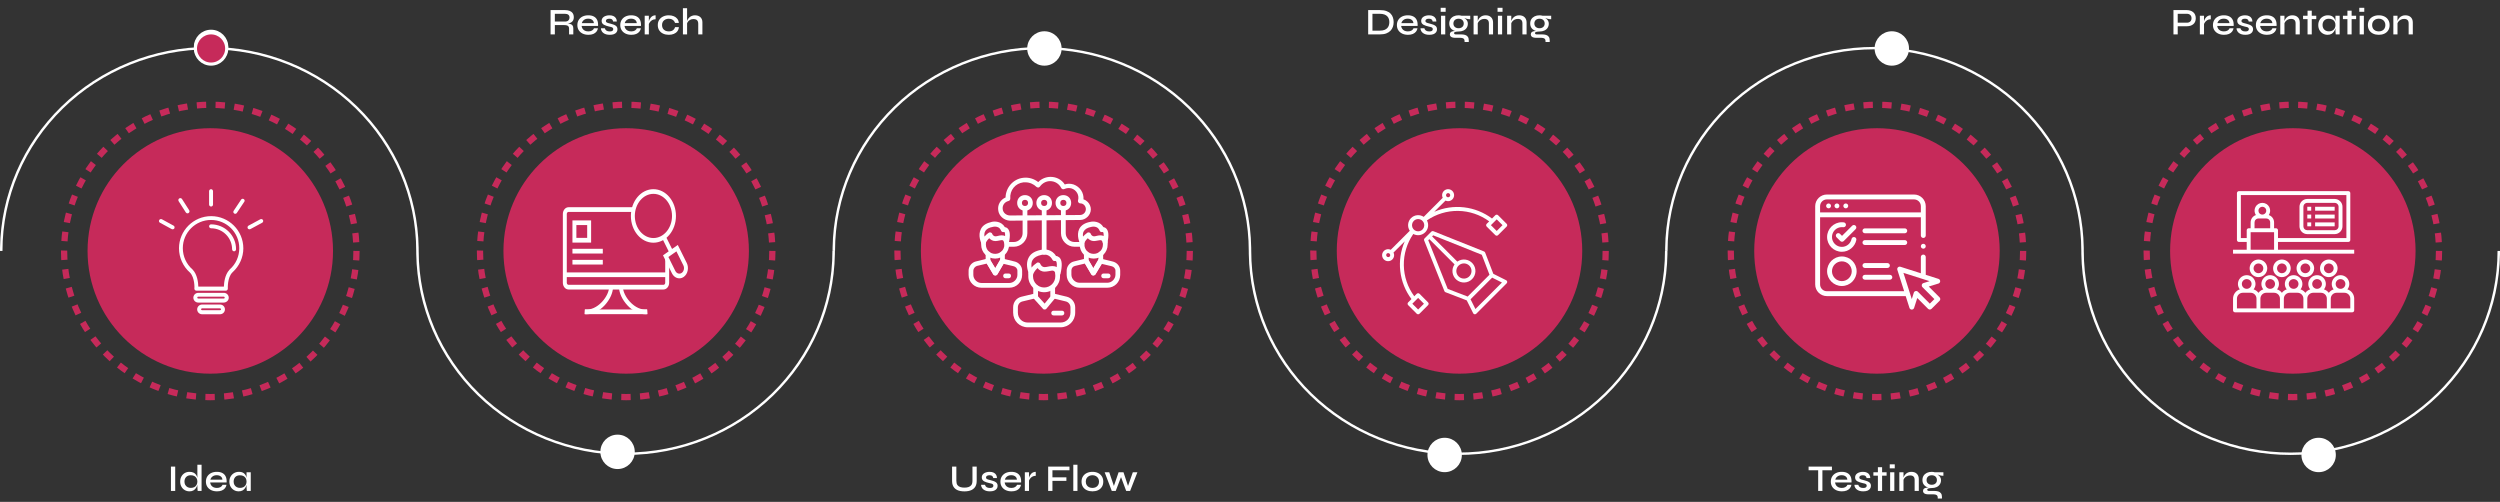 <svg xmlns="http://www.w3.org/2000/svg" width="1599" height="321" viewBox="0 0 1599 321" fill="none"><rect x="0" y="0" width="1599" height="321" fill="#333333" stroke="none"/><path fill-rule="evenodd" clip-rule="evenodd" d="M40.309 69.343C15.514 93.524 1.585 126.312 1.585 160.5H0C0 159.833 0.005 159.166 0.016 158.5C0.548 124.613 14.591 92.224 39.218 68.223L39.246 68.195C64.354 43.739 98.399 30 133.897 30C169.395 30 203.44 43.739 228.548 68.195L228.577 68.223C253.203 92.224 267.246 124.613 267.778 158.5C267.789 159.166 267.794 159.833 267.794 160.5L267.794 160.5C267.794 194.688 281.723 227.476 306.518 251.657L306.547 251.685C331.361 275.869 365.015 289.455 400.106 289.455C435.198 289.455 468.852 275.869 493.665 251.685L493.694 251.657C518.489 227.476 532.418 194.688 532.418 160.5H534.003C534.003 161.167 533.998 161.834 533.987 162.5C533.455 196.387 519.412 228.776 494.786 252.777L494.757 252.805C469.649 277.261 435.604 291 400.106 291C364.608 291 330.563 277.261 305.455 252.806L305.427 252.777C280.8 228.776 266.757 196.387 266.225 162.5C266.214 161.834 266.209 161.167 266.209 160.5L266.209 160.5C266.209 126.312 252.28 93.524 227.485 69.343L227.456 69.315C202.643 45.131 168.989 31.545 133.897 31.545C98.806 31.545 65.152 45.131 40.338 69.315L40.309 69.343Z" fill="white"></path><path fill-rule="evenodd" clip-rule="evenodd" d="M572.809 69.343C548.014 93.524 534.085 126.312 534.085 160.5H532.5C532.5 159.833 532.505 159.166 532.516 158.5C533.048 124.613 547.091 92.224 571.718 68.223L571.746 68.195C596.854 43.739 630.899 30 666.397 30C701.895 30 735.94 43.739 761.048 68.195L761.077 68.223C785.703 92.224 799.746 124.613 800.278 158.5C800.289 159.166 800.294 159.833 800.294 160.5L800.294 160.5C800.294 194.688 814.223 227.476 839.018 251.657L839.047 251.685C863.861 275.869 897.515 289.455 932.606 289.455C967.698 289.455 1001.35 275.869 1026.16 251.685L1026.19 251.657C1050.99 227.476 1064.92 194.688 1064.92 160.5H1066.5C1066.5 161.167 1066.5 161.834 1066.49 162.5C1065.96 196.387 1051.91 228.776 1027.29 252.777L1027.26 252.805C1002.15 277.261 968.104 291 932.606 291C897.108 291 863.063 277.261 837.955 252.806L837.927 252.777C813.3 228.776 799.257 196.387 798.725 162.5C798.714 161.834 798.709 161.167 798.709 160.5L798.709 160.5C798.709 126.312 784.78 93.524 759.985 69.343L759.956 69.315C735.143 45.131 701.489 31.545 666.397 31.545C631.306 31.545 597.652 45.131 572.838 69.315L572.809 69.343Z" fill="white"></path><path fill-rule="evenodd" clip-rule="evenodd" d="M1105.31 69.343C1080.51 93.524 1066.58 126.312 1066.58 160.5H1065C1065 159.833 1065.01 159.166 1065.02 158.5C1065.55 124.613 1079.59 92.224 1104.22 68.223L1104.25 68.195C1129.35 43.739 1163.4 30 1198.9 30C1234.4 30 1268.44 43.739 1293.55 68.195L1293.58 68.223C1318.2 92.224 1332.25 124.613 1332.78 158.5C1332.79 159.166 1332.79 159.833 1332.79 160.5L1332.79 160.5C1332.79 194.688 1346.72 227.476 1371.52 251.657L1371.55 251.685C1396.36 275.869 1430.01 289.455 1465.11 289.455C1500.2 289.455 1533.85 275.869 1558.66 251.685L1558.69 251.657C1583.49 227.476 1597.42 194.688 1597.42 160.5H1599C1599 161.167 1599 161.834 1598.99 162.5C1598.46 196.387 1584.41 228.776 1559.79 252.777L1559.76 252.805C1534.65 277.261 1500.6 291 1465.11 291C1429.61 291 1395.56 277.261 1370.46 252.806L1370.43 252.777C1345.8 228.776 1331.76 196.387 1331.22 162.5C1331.21 161.834 1331.21 161.167 1331.21 160.5L1331.21 160.5C1331.21 126.312 1317.28 93.524 1292.48 69.343L1292.46 69.315C1267.64 45.131 1233.99 31.545 1198.9 31.545C1163.81 31.545 1130.15 45.131 1105.34 69.315L1105.31 69.343Z" fill="white"></path><circle cx="135" cy="30" r="10" fill="#C62A5A" stroke="white" stroke-width="2"></circle><circle cx="135" cy="31" r="10" fill="#C62A5A" stroke="white" stroke-width="2"></circle><circle cx="395" cy="289" r="10" fill="white" stroke="white" stroke-width="2"></circle><circle cx="668" cy="31" r="10" fill="white" stroke="white" stroke-width="2"></circle><circle cx="924" cy="291" r="10" fill="white" stroke="white" stroke-width="2"></circle><circle cx="1210" cy="31" r="10" fill="white" stroke="white" stroke-width="2"></circle><circle cx="1483" cy="291" r="10" fill="white" stroke="white" stroke-width="2"></circle><circle cx="134.5" cy="160.5" r="93.5" stroke="#C62A5A" stroke-width="4" stroke-dasharray="6 6"></circle><circle cx="134.5" cy="160.5" r="78.5" fill="#C62A5A"></circle><path d="M135.061 138.243C123.738 138.243 114.487 147.494 114.487 158.817C114.487 164.737 117.077 170.436 121.444 174.284C124.7 177.54 124.404 184.497 124.33 184.571C124.33 184.941 124.404 185.237 124.7 185.533C124.922 185.755 125.292 185.903 125.588 185.903H144.46C144.83 185.903 145.126 185.755 145.348 185.533C145.57 185.311 145.718 184.941 145.718 184.571C145.718 184.497 145.348 177.54 148.604 174.284L148.826 174.062C153.118 170.14 155.634 164.589 155.634 158.817C155.634 147.494 146.384 138.243 135.061 138.243ZM146.902 172.36C146.828 172.434 146.68 172.582 146.68 172.656C143.794 175.764 143.275 180.871 143.201 183.313H126.846C126.772 180.871 126.254 175.542 123.146 172.36C119.224 168.956 116.929 163.997 116.929 158.743C116.929 148.752 124.996 140.686 134.987 140.686C144.978 140.686 153.044 148.752 153.044 158.743C153.044 163.997 150.824 168.956 146.902 172.36Z" fill="white"></path><path d="M134.989 143.498C134.323 143.498 133.731 144.09 133.731 144.756C133.731 145.422 134.323 146.014 134.989 146.014C142.464 146.014 148.458 152.082 148.458 159.483C148.458 160.149 149.05 160.741 149.716 160.741C150.382 160.741 150.974 160.149 150.974 159.483C151.048 150.676 143.87 143.498 134.989 143.498ZM143.204 187.309H126.774C125.072 187.309 123.666 188.715 123.666 190.417C123.666 192.119 125.072 193.525 126.774 193.525H143.13C144.906 193.451 146.312 192.119 146.312 190.417C146.312 188.715 144.906 187.309 143.204 187.309ZM143.204 190.935H126.774C126.478 190.935 126.182 190.713 126.182 190.343C126.182 189.973 126.404 189.751 126.774 189.751H143.13C143.426 189.751 143.722 189.973 143.722 190.343C143.722 190.713 143.5 190.935 143.204 190.935ZM140.761 194.784H129.217C127.514 194.784 126.108 196.19 126.108 197.892C126.108 199.594 127.514 201 129.217 201H140.761C142.464 201 143.87 199.594 143.87 197.892C143.87 196.116 142.464 194.784 140.761 194.784ZM140.761 198.41H129.217C128.921 198.41 128.625 198.188 128.625 197.818C128.625 197.448 128.847 197.226 129.217 197.226H140.761C141.057 197.226 141.353 197.448 141.353 197.818C141.353 198.188 141.057 198.41 140.761 198.41ZM134.989 132.101C135.729 132.101 136.247 131.509 136.247 130.843V122.258C136.247 121.592 135.655 121 134.989 121C134.323 121 133.731 121.592 133.731 122.258V130.843C133.731 131.509 134.323 132.101 134.989 132.101ZM155.933 127.364C155.341 126.92 154.6 127.142 154.23 127.66L149.494 134.765C149.05 135.357 149.198 136.171 149.79 136.541C150.012 136.689 150.234 136.763 150.456 136.763C150.9 136.763 151.27 136.541 151.492 136.171L156.229 129.067C156.673 128.549 156.525 127.735 155.933 127.364ZM119.966 136.467C120.188 136.467 120.41 136.393 120.632 136.245C121.224 135.875 121.372 135.061 121.002 134.469L116.414 127.29C116.044 126.698 115.23 126.55 114.637 126.92C114.045 127.29 113.897 128.105 114.267 128.697L118.856 135.875C119.152 136.319 119.522 136.467 119.966 136.467ZM111.011 144.312L103.537 140.241C102.945 139.945 102.131 140.167 101.835 140.759C101.464 141.352 101.686 142.166 102.353 142.462L109.827 146.532C110.049 146.606 110.197 146.68 110.419 146.68C110.863 146.68 111.307 146.458 111.529 146.014C111.825 145.422 111.603 144.608 111.011 144.312ZM168.217 140.759C167.921 140.167 167.107 139.945 166.515 140.241L158.967 144.312C158.375 144.608 158.153 145.422 158.449 146.014C158.671 146.458 159.115 146.68 159.559 146.68C159.781 146.68 160.003 146.606 160.151 146.532L167.699 142.462C168.291 142.166 168.514 141.352 168.217 140.759Z" fill="white"></path><path d="M109.328 298.448H112.064V314H109.328V298.448ZM121.199 314.264C120.095 314.264 119.087 314 118.175 313.472C117.279 312.944 116.567 312.216 116.039 311.288C115.511 310.344 115.247 309.264 115.247 308.048C115.247 306.8 115.503 305.712 116.015 304.784C116.543 303.84 117.247 303.104 118.127 302.576C119.023 302.048 120.047 301.784 121.199 301.784C122.207 301.784 123.055 301.952 123.743 302.288C124.431 302.608 124.975 303.056 125.375 303.632C125.775 304.192 126.063 304.848 126.239 305.6C126.431 306.352 126.527 307.168 126.527 308.048C126.527 308.704 126.431 309.4 126.239 310.136C126.047 310.856 125.743 311.528 125.327 312.152C124.927 312.776 124.383 313.288 123.695 313.688C123.023 314.072 122.191 314.264 121.199 314.264ZM122.015 312.056C122.911 312.056 123.671 311.888 124.295 311.552C124.935 311.2 125.415 310.72 125.735 310.112C126.071 309.504 126.239 308.816 126.239 308.048C126.239 307.2 126.071 306.48 125.735 305.888C125.399 305.28 124.919 304.808 124.295 304.472C123.671 304.136 122.911 303.968 122.015 303.968C120.735 303.968 119.743 304.352 119.039 305.12C118.335 305.872 117.983 306.848 117.983 308.048C117.983 308.832 118.151 309.528 118.487 310.136C118.839 310.744 119.319 311.216 119.927 311.552C120.535 311.888 121.231 312.056 122.015 312.056ZM126.239 297.248H128.927V314H126.431C126.399 313.632 126.359 313.176 126.311 312.632C126.263 312.088 126.239 311.6 126.239 311.168V297.248ZM142.308 310.064H144.876C144.748 310.88 144.428 311.608 143.916 312.248C143.42 312.872 142.74 313.368 141.876 313.736C141.012 314.088 139.98 314.264 138.78 314.264C137.42 314.264 136.204 314.016 135.132 313.52C134.06 313.008 133.22 312.288 132.612 311.36C132.004 310.432 131.7 309.328 131.7 308.048C131.7 306.784 131.996 305.68 132.588 304.736C133.18 303.792 133.996 303.064 135.036 302.552C136.092 302.04 137.308 301.784 138.684 301.784C140.108 301.784 141.292 302.04 142.236 302.552C143.196 303.048 143.908 303.8 144.372 304.808C144.836 305.8 145.028 307.056 144.948 308.576H134.412C134.492 309.248 134.708 309.856 135.06 310.4C135.428 310.928 135.924 311.344 136.548 311.648C137.172 311.936 137.9 312.08 138.732 312.08C139.66 312.08 140.436 311.896 141.06 311.528C141.7 311.16 142.116 310.672 142.308 310.064ZM138.612 303.944C137.524 303.944 136.628 304.216 135.924 304.76C135.22 305.288 134.764 305.968 134.556 306.8H142.26C142.196 305.904 141.836 305.208 141.18 304.712C140.524 304.2 139.668 303.944 138.612 303.944ZM152.652 314.264C151.564 314.264 150.564 314 149.652 313.472C148.756 312.944 148.036 312.216 147.492 311.288C146.964 310.344 146.7 309.264 146.7 308.048C146.7 306.8 146.972 305.712 147.516 304.784C148.06 303.84 148.796 303.104 149.724 302.576C150.652 302.048 151.692 301.784 152.844 301.784C154.124 301.784 155.14 302.064 155.892 302.624C156.644 303.184 157.18 303.936 157.5 304.88C157.82 305.824 157.98 306.88 157.98 308.048C157.98 308.704 157.884 309.4 157.692 310.136C157.5 310.856 157.196 311.528 156.78 312.152C156.38 312.776 155.836 313.288 155.148 313.688C154.476 314.072 153.644 314.264 152.652 314.264ZM153.468 312.056C154.364 312.056 155.124 311.888 155.748 311.552C156.388 311.2 156.868 310.72 157.188 310.112C157.524 309.504 157.692 308.816 157.692 308.048C157.692 307.2 157.524 306.48 157.188 305.888C156.852 305.28 156.372 304.816 155.748 304.496C155.124 304.16 154.364 303.992 153.468 303.992C152.188 303.992 151.196 304.368 150.492 305.12C149.788 305.872 149.436 306.848 149.436 308.048C149.436 308.832 149.604 309.528 149.94 310.136C150.292 310.744 150.772 311.216 151.38 311.552C151.988 311.888 152.684 312.056 153.468 312.056ZM157.692 302.048H160.38V314H157.884C157.884 314 157.868 313.848 157.836 313.544C157.804 313.24 157.772 312.872 157.74 312.44C157.708 311.992 157.692 311.568 157.692 311.168V302.048Z" fill="white"></path><circle cx="400.5" cy="160.5" r="93.5" stroke="#C62A5A" stroke-width="4" stroke-dasharray="6 6"></circle><circle cx="400.5" cy="160.5" r="78.5" fill="#C62A5A"></circle><path d="M352.145 22V6.448H361.337C362.489 6.448 363.489 6.616 364.337 6.952C365.185 7.272 365.841 7.776 366.305 8.464C366.769 9.136 367.001 10 367.001 11.056C367.001 11.76 366.881 12.368 366.641 12.88C366.401 13.376 366.065 13.784 365.633 14.104C365.201 14.424 364.697 14.672 364.121 14.848C363.561 15.024 362.961 15.136 362.321 15.184L362.081 15.016C363.105 15.032 363.953 15.128 364.625 15.304C365.297 15.464 365.809 15.776 366.161 16.24C366.513 16.688 366.689 17.352 366.689 18.232V22H363.977V18.376C363.977 17.768 363.865 17.296 363.641 16.96C363.433 16.608 363.065 16.368 362.537 16.24C362.025 16.096 361.289 16.024 360.329 16.024H354.881V22H352.145ZM354.881 13.792H361.337C362.297 13.792 363.025 13.552 363.521 13.072C364.017 12.592 364.265 11.96 364.265 11.176C364.265 10.424 364.017 9.848 363.521 9.448C363.025 9.032 362.297 8.824 361.337 8.824H354.881V13.792ZM379.886 18.064H382.454C382.326 18.88 382.006 19.608 381.494 20.248C380.998 20.872 380.318 21.368 379.454 21.736C378.59 22.088 377.558 22.264 376.358 22.264C374.998 22.264 373.782 22.016 372.71 21.52C371.638 21.008 370.798 20.288 370.19 19.36C369.582 18.432 369.278 17.328 369.278 16.048C369.278 14.784 369.574 13.68 370.166 12.736C370.758 11.792 371.574 11.064 372.614 10.552C373.67 10.04 374.886 9.784 376.262 9.784C377.686 9.784 378.87 10.04 379.814 10.552C380.774 11.048 381.486 11.8 381.95 12.808C382.414 13.8 382.606 15.056 382.526 16.576H371.99C372.07 17.248 372.286 17.856 372.638 18.4C373.006 18.928 373.502 19.344 374.126 19.648C374.75 19.936 375.478 20.08 376.31 20.08C377.238 20.08 378.014 19.896 378.638 19.528C379.278 19.16 379.694 18.672 379.886 18.064ZM376.19 11.944C375.102 11.944 374.206 12.216 373.502 12.76C372.798 13.288 372.342 13.968 372.134 14.8H379.838C379.774 13.904 379.414 13.208 378.758 12.712C378.102 12.2 377.246 11.944 376.19 11.944ZM384.374 18.064H386.846C386.974 18.672 387.302 19.168 387.83 19.552C388.358 19.92 389.07 20.104 389.966 20.104C390.542 20.104 390.99 20.04 391.31 19.912C391.646 19.784 391.878 19.608 392.006 19.384C392.15 19.16 392.222 18.904 392.222 18.616C392.222 18.264 392.118 17.992 391.91 17.8C391.718 17.608 391.43 17.448 391.046 17.32C390.662 17.192 390.182 17.08 389.606 16.984C389.014 16.84 388.43 16.68 387.854 16.504C387.278 16.328 386.758 16.112 386.294 15.856C385.83 15.584 385.462 15.248 385.19 14.848C384.934 14.432 384.806 13.928 384.806 13.336C384.806 12.792 384.926 12.304 385.166 11.872C385.422 11.424 385.774 11.048 386.222 10.744C386.67 10.44 387.198 10.208 387.806 10.048C388.414 9.872 389.078 9.784 389.798 9.784C390.838 9.784 391.702 9.952 392.39 10.288C393.094 10.624 393.622 11.096 393.974 11.704C394.342 12.312 394.526 13.008 394.526 13.792H392.174C392.046 13.152 391.798 12.688 391.43 12.4C391.062 12.112 390.51 11.968 389.774 11.968C389.038 11.968 388.478 12.096 388.094 12.352C387.71 12.608 387.518 12.96 387.518 13.408C387.518 13.744 387.638 14.016 387.878 14.224C388.134 14.416 388.494 14.584 388.958 14.728C389.422 14.872 389.966 15.016 390.59 15.16C391.166 15.32 391.71 15.488 392.222 15.664C392.734 15.824 393.19 16.032 393.59 16.288C394.006 16.528 394.334 16.848 394.574 17.248C394.814 17.648 394.934 18.144 394.934 18.736C394.934 19.472 394.734 20.104 394.334 20.632C393.95 21.16 393.39 21.568 392.654 21.856C391.918 22.128 391.03 22.264 389.99 22.264C389.078 22.264 388.286 22.16 387.614 21.952C386.958 21.744 386.406 21.472 385.958 21.136C385.526 20.8 385.19 20.44 384.95 20.056C384.71 19.672 384.542 19.304 384.446 18.952C384.366 18.6 384.342 18.304 384.374 18.064ZM407.331 18.064H409.899C409.771 18.88 409.451 19.608 408.939 20.248C408.443 20.872 407.763 21.368 406.899 21.736C406.035 22.088 405.003 22.264 403.803 22.264C402.443 22.264 401.227 22.016 400.155 21.52C399.083 21.008 398.243 20.288 397.635 19.36C397.027 18.432 396.723 17.328 396.723 16.048C396.723 14.784 397.019 13.68 397.611 12.736C398.203 11.792 399.019 11.064 400.059 10.552C401.115 10.04 402.331 9.784 403.707 9.784C405.131 9.784 406.315 10.04 407.259 10.552C408.219 11.048 408.931 11.8 409.395 12.808C409.859 13.8 410.051 15.056 409.971 16.576H399.435C399.515 17.248 399.731 17.856 400.083 18.4C400.451 18.928 400.947 19.344 401.571 19.648C402.195 19.936 402.923 20.08 403.755 20.08C404.683 20.08 405.459 19.896 406.083 19.528C406.723 19.16 407.139 18.672 407.331 18.064ZM403.635 11.944C402.547 11.944 401.651 12.216 400.947 12.76C400.243 13.288 399.787 13.968 399.579 14.8H407.283C407.219 13.904 406.859 13.208 406.203 12.712C405.547 12.2 404.691 11.944 403.635 11.944ZM412.347 10.048H415.011V22H412.347V10.048ZM419.331 12.328C418.467 12.328 417.723 12.512 417.099 12.88C416.491 13.248 416.003 13.696 415.635 14.224C415.267 14.752 415.011 15.264 414.867 15.76L414.843 14.416C414.859 14.24 414.915 13.976 415.011 13.624C415.107 13.256 415.251 12.856 415.443 12.424C415.651 11.992 415.923 11.576 416.259 11.176C416.611 10.76 417.035 10.424 417.531 10.168C418.043 9.912 418.643 9.784 419.331 9.784V12.328ZM434.211 17.368C434.115 18.392 433.787 19.272 433.227 20.008C432.667 20.744 431.915 21.304 430.971 21.688C430.043 22.072 428.971 22.264 427.755 22.264C426.443 22.264 425.251 22.024 424.179 21.544C423.123 21.064 422.283 20.36 421.659 19.432C421.035 18.504 420.723 17.376 420.723 16.048C420.723 14.72 421.035 13.592 421.659 12.664C422.283 11.736 423.123 11.024 424.179 10.528C425.251 10.032 426.443 9.784 427.755 9.784C428.971 9.784 430.043 9.984 430.971 10.384C431.899 10.768 432.643 11.32 433.203 12.04C433.763 12.76 434.091 13.632 434.187 14.656H431.739C431.467 13.808 430.971 13.152 430.251 12.688C429.547 12.208 428.715 11.968 427.755 11.968C426.971 11.968 426.251 12.128 425.595 12.448C424.939 12.752 424.411 13.208 424.011 13.816C423.627 14.408 423.435 15.152 423.435 16.048C423.435 16.928 423.627 17.672 424.011 18.28C424.411 18.888 424.939 19.344 425.595 19.648C426.251 19.936 426.971 20.08 427.755 20.08C428.811 20.08 429.675 19.848 430.347 19.384C431.035 18.904 431.507 18.232 431.763 17.368H434.211ZM446.59 22V15.088C446.59 14.448 446.478 13.92 446.254 13.504C446.046 13.072 445.718 12.744 445.27 12.52C444.822 12.296 444.23 12.184 443.494 12.184C442.758 12.184 442.086 12.344 441.478 12.664C440.87 12.968 440.374 13.376 439.99 13.888C439.606 14.4 439.382 14.968 439.318 15.592L439.294 14.248C439.374 13.672 439.55 13.12 439.822 12.592C440.094 12.048 440.454 11.568 440.902 11.152C441.35 10.736 441.878 10.408 442.486 10.168C443.094 9.912 443.766 9.784 444.502 9.784C445.19 9.784 445.822 9.88 446.398 10.072C446.99 10.264 447.494 10.552 447.91 10.936C448.342 11.304 448.67 11.768 448.894 12.328C449.134 12.872 449.254 13.504 449.254 14.224V22H446.59ZM436.798 22V5.248H439.462V22H436.798Z" fill="white"></path><path d="M424.353 185.164H363.639C361.633 185.164 360 183.226 360 180.841V136.865C360 134.481 361.632 132.542 363.639 132.542H405.231V135.533H363.639C363.342 135.534 363.057 135.674 362.847 135.924C362.637 136.173 362.519 136.512 362.518 136.865V180.841C362.519 181.194 362.637 181.532 362.847 181.781C363.057 182.031 363.342 182.171 363.639 182.172H424.353C424.651 182.171 424.935 182.031 425.145 181.781C425.355 181.532 425.473 181.194 425.474 180.841V165.574H427.992V180.841C427.992 183.225 426.36 185.164 424.353 185.164Z" fill="white"></path><path d="M361.258 174.241H426.732V177.233H361.258V174.241ZM374.035 197.942H413.954V200.933H374.035V197.942Z" fill="white"></path><path d="M375.214 201C374.781 201 374.35 200.976 373.922 200.927L374.164 197.949C377.817 198.362 381.783 196.578 385.062 193.042C387.794 190.094 389.56 186.415 389.56 183.668H392.078C392.078 187.274 390.038 191.714 386.754 195.256C383.325 198.956 379.185 201 375.214 201ZM412.792 201C408.82 201 404.681 198.957 401.251 195.256C397.968 191.714 395.928 187.274 395.928 183.668H398.446C398.446 186.415 400.212 190.094 402.944 193.042C406.222 196.579 410.191 198.364 413.841 197.949L414.083 200.927C413.656 200.976 413.224 201 412.792 201ZM417.929 155.244C409.982 155.244 403.518 147.563 403.518 138.122C403.518 128.681 409.982 121 417.929 121C425.876 121 432.341 128.681 432.341 138.122C432.341 147.563 425.876 155.244 417.929 155.244ZM417.929 123.991C411.371 123.991 406.035 130.33 406.035 138.122C406.035 145.914 411.371 152.253 417.929 152.253C424.488 152.253 429.823 145.914 429.823 138.122C429.823 130.33 424.488 123.991 417.929 123.991Z" fill="white"></path><path d="M423.508 152.368L425.676 150.848L430.493 160.547L428.324 162.067L423.508 152.368Z" fill="white"></path><path d="M434.513 178.024C432.632 178.024 430.797 176.876 429.774 174.816L424.057 163.309L433.519 156.674L439.236 168.181C439.605 168.918 439.846 169.735 439.948 170.584C440.049 171.433 440.007 172.297 439.825 173.127C439.647 173.958 439.331 174.738 438.898 175.424C438.464 176.109 437.92 176.685 437.297 177.119C436.454 177.711 435.493 178.024 434.513 178.024ZM427.506 164.365L431.943 173.296C432.776 174.973 434.603 175.532 436.017 174.542C436.354 174.307 436.649 173.995 436.884 173.624C437.119 173.253 437.29 172.83 437.386 172.38C437.485 171.931 437.507 171.463 437.453 171.003C437.398 170.543 437.267 170.101 437.067 169.702L432.63 160.772L427.506 164.365ZM378.075 155.15H366.133V140.961H378.075V155.15ZM368.651 152.158H375.557V143.952H368.651V152.158ZM366.133 159.148H385.555V162.139H366.133V159.148ZM366.133 166.195H385.555V169.186H366.133V166.195Z" fill="white"></path><circle cx="933.5" cy="160.5" r="93.5" stroke="#C62A5A" stroke-width="4" stroke-dasharray="6 6"></circle><circle cx="933.5" cy="160.5" r="78.5" fill="#C62A5A"></circle><path d="M882.547 6.448C884.227 6.448 885.635 6.656 886.771 7.072C887.907 7.488 888.811 8.056 889.483 8.776C890.155 9.48 890.635 10.296 890.923 11.224C891.227 12.152 891.379 13.128 891.379 14.152C891.379 15.192 891.219 16.184 890.899 17.128C890.579 18.072 890.067 18.912 889.363 19.648C888.675 20.368 887.771 20.944 886.651 21.376C885.531 21.792 884.163 22 882.547 22H875.083V6.448H882.547ZM877.819 19.6H882.523C883.707 19.6 884.691 19.448 885.475 19.144C886.259 18.84 886.883 18.432 887.347 17.92C887.811 17.392 888.139 16.808 888.331 16.168C888.523 15.512 888.619 14.84 888.619 14.152C888.619 13.464 888.523 12.808 888.331 12.184C888.139 11.544 887.811 10.976 887.347 10.48C886.883 9.968 886.259 9.568 885.475 9.28C884.691 8.976 883.707 8.824 882.523 8.824H877.819V19.6ZM904.066 18.064H906.634C906.506 18.88 906.186 19.608 905.674 20.248C905.178 20.872 904.498 21.368 903.634 21.736C902.77 22.088 901.738 22.264 900.538 22.264C899.178 22.264 897.962 22.016 896.89 21.52C895.818 21.008 894.978 20.288 894.37 19.36C893.762 18.432 893.458 17.328 893.458 16.048C893.458 14.784 893.754 13.68 894.346 12.736C894.938 11.792 895.754 11.064 896.794 10.552C897.85 10.04 899.066 9.784 900.442 9.784C901.866 9.784 903.05 10.04 903.994 10.552C904.954 11.048 905.666 11.8 906.13 12.808C906.594 13.8 906.786 15.056 906.706 16.576H896.17C896.25 17.248 896.466 17.856 896.818 18.4C897.186 18.928 897.682 19.344 898.306 19.648C898.93 19.936 899.658 20.08 900.49 20.08C901.418 20.08 902.194 19.896 902.818 19.528C903.458 19.16 903.874 18.672 904.066 18.064ZM900.37 11.944C899.282 11.944 898.386 12.216 897.682 12.76C896.978 13.288 896.522 13.968 896.314 14.8H904.018C903.954 13.904 903.594 13.208 902.938 12.712C902.282 12.2 901.426 11.944 900.37 11.944ZM908.554 18.064H911.026C911.154 18.672 911.482 19.168 912.01 19.552C912.538 19.92 913.25 20.104 914.146 20.104C914.722 20.104 915.17 20.04 915.49 19.912C915.826 19.784 916.058 19.608 916.186 19.384C916.33 19.16 916.402 18.904 916.402 18.616C916.402 18.264 916.298 17.992 916.09 17.8C915.898 17.608 915.61 17.448 915.226 17.32C914.842 17.192 914.362 17.08 913.786 16.984C913.194 16.84 912.61 16.68 912.034 16.504C911.458 16.328 910.938 16.112 910.474 15.856C910.01 15.584 909.642 15.248 909.37 14.848C909.114 14.432 908.986 13.928 908.986 13.336C908.986 12.792 909.106 12.304 909.346 11.872C909.602 11.424 909.954 11.048 910.402 10.744C910.85 10.44 911.378 10.208 911.986 10.048C912.594 9.872 913.258 9.784 913.978 9.784C915.018 9.784 915.882 9.952 916.57 10.288C917.274 10.624 917.802 11.096 918.154 11.704C918.522 12.312 918.706 13.008 918.706 13.792H916.354C916.226 13.152 915.978 12.688 915.61 12.4C915.242 12.112 914.69 11.968 913.954 11.968C913.218 11.968 912.658 12.096 912.274 12.352C911.89 12.608 911.698 12.96 911.698 13.408C911.698 13.744 911.818 14.016 912.058 14.224C912.314 14.416 912.674 14.584 913.138 14.728C913.602 14.872 914.146 15.016 914.77 15.16C915.346 15.32 915.89 15.488 916.402 15.664C916.914 15.824 917.37 16.032 917.77 16.288C918.186 16.528 918.514 16.848 918.754 17.248C918.994 17.648 919.114 18.144 919.114 18.736C919.114 19.472 918.914 20.104 918.514 20.632C918.13 21.16 917.57 21.568 916.834 21.856C916.098 22.128 915.21 22.264 914.17 22.264C913.258 22.264 912.466 22.16 911.794 21.952C911.138 21.744 910.586 21.472 910.138 21.136C909.706 20.8 909.37 20.44 909.13 20.056C908.89 19.672 908.722 19.304 908.626 18.952C908.546 18.6 908.522 18.304 908.554 18.064ZM924.647 4.984V7.552H921.455V4.984H924.647ZM921.695 10.048H924.383V22H921.695V10.048ZM932.902 20.152C931.782 20.152 930.766 19.952 929.854 19.552C928.958 19.152 928.246 18.568 927.718 17.8C927.206 17.032 926.95 16.112 926.95 15.04C926.95 13.968 927.198 13.04 927.694 12.256C928.206 11.472 928.91 10.864 929.806 10.432C930.718 10 931.75 9.784 932.902 9.784C933.238 9.784 933.558 9.808 933.862 9.856C934.182 9.904 934.486 9.968 934.774 10.048L940.366 10.072V12.304C939.598 12.32 938.822 12.216 938.038 11.992C937.27 11.752 936.59 11.504 935.998 11.248L935.926 11.104C936.47 11.376 936.958 11.712 937.39 12.112C937.838 12.496 938.19 12.936 938.446 13.432C938.702 13.928 938.83 14.488 938.83 15.112C938.83 16.168 938.574 17.072 938.062 17.824C937.566 18.576 936.87 19.152 935.974 19.552C935.094 19.952 934.07 20.152 932.902 20.152ZM936.742 26.872V26.32C936.742 25.536 936.51 24.984 936.046 24.664C935.582 24.344 934.934 24.184 934.102 24.184H930.862C930.222 24.184 929.67 24.128 929.206 24.016C928.758 23.92 928.398 23.768 928.126 23.56C927.854 23.368 927.654 23.136 927.526 22.864C927.398 22.608 927.334 22.32 927.334 22C927.334 21.36 927.526 20.88 927.91 20.56C928.31 20.24 928.83 20.032 929.47 19.936C930.126 19.84 930.814 19.824 931.534 19.888L932.902 20.152C931.958 20.184 931.238 20.272 930.742 20.416C930.262 20.544 930.022 20.808 930.022 21.208C930.022 21.448 930.118 21.64 930.31 21.784C930.502 21.928 930.774 22 931.126 22H934.534C935.51 22 936.366 22.112 937.102 22.336C937.838 22.576 938.406 22.968 938.806 23.512C939.222 24.072 939.43 24.832 939.43 25.792V26.872H936.742ZM932.902 18.064C933.542 18.064 934.11 17.944 934.606 17.704C935.102 17.464 935.494 17.12 935.782 16.672C936.07 16.224 936.214 15.68 936.214 15.04C936.214 14.4 936.07 13.848 935.782 13.384C935.494 12.92 935.102 12.568 934.606 12.328C934.11 12.088 933.542 11.968 932.902 11.968C932.278 11.968 931.71 12.088 931.198 12.328C930.702 12.568 930.31 12.92 930.022 13.384C929.734 13.832 929.59 14.384 929.59 15.04C929.59 15.68 929.734 16.224 930.022 16.672C930.31 17.12 930.702 17.464 931.198 17.704C931.694 17.944 932.262 18.064 932.902 18.064ZM942.504 10.048H945.168V22H942.504V10.048ZM950.208 9.784C950.896 9.784 951.528 9.88 952.104 10.072C952.696 10.264 953.2 10.56 953.616 10.96C954.048 11.344 954.376 11.824 954.6 12.4C954.84 12.976 954.96 13.656 954.96 14.44V22H952.296V14.968C952.296 13.992 952.056 13.272 951.576 12.808C951.112 12.328 950.376 12.088 949.368 12.088C948.6 12.088 947.896 12.256 947.256 12.592C946.632 12.912 946.12 13.336 945.72 13.864C945.32 14.376 945.088 14.944 945.024 15.568L945 14.272C945.08 13.68 945.256 13.12 945.528 12.592C945.8 12.048 946.16 11.568 946.608 11.152C947.056 10.72 947.584 10.384 948.192 10.144C948.8 9.904 949.472 9.784 950.208 9.784ZM961.022 4.984V7.552H957.83V4.984H961.022ZM958.07 10.048H960.758V22H958.07V10.048ZM963.949 10.048H966.613V22H963.949V10.048ZM971.653 9.784C972.341 9.784 972.973 9.88 973.549 10.072C974.141 10.264 974.645 10.56 975.061 10.96C975.493 11.344 975.821 11.824 976.045 12.4C976.285 12.976 976.405 13.656 976.405 14.44V22H973.741V14.968C973.741 13.992 973.501 13.272 973.021 12.808C972.557 12.328 971.821 12.088 970.813 12.088C970.045 12.088 969.341 12.256 968.701 12.592C968.077 12.912 967.565 13.336 967.165 13.864C966.765 14.376 966.533 14.944 966.469 15.568L966.445 14.272C966.525 13.68 966.701 13.12 966.973 12.592C967.245 12.048 967.605 11.568 968.053 11.152C968.501 10.72 969.029 10.384 969.637 10.144C970.245 9.904 970.917 9.784 971.653 9.784ZM984.675 20.152C983.555 20.152 982.539 19.952 981.627 19.552C980.731 19.152 980.019 18.568 979.491 17.8C978.979 17.032 978.723 16.112 978.723 15.04C978.723 13.968 978.971 13.04 979.467 12.256C979.979 11.472 980.683 10.864 981.579 10.432C982.491 10 983.523 9.784 984.675 9.784C985.011 9.784 985.331 9.808 985.635 9.856C985.955 9.904 986.259 9.968 986.547 10.048L992.139 10.072V12.304C991.371 12.32 990.595 12.216 989.811 11.992C989.043 11.752 988.363 11.504 987.771 11.248L987.699 11.104C988.243 11.376 988.731 11.712 989.163 12.112C989.611 12.496 989.963 12.936 990.219 13.432C990.475 13.928 990.603 14.488 990.603 15.112C990.603 16.168 990.347 17.072 989.835 17.824C989.339 18.576 988.643 19.152 987.747 19.552C986.867 19.952 985.843 20.152 984.675 20.152ZM988.515 26.872V26.32C988.515 25.536 988.283 24.984 987.819 24.664C987.355 24.344 986.707 24.184 985.875 24.184H982.635C981.995 24.184 981.443 24.128 980.979 24.016C980.531 23.92 980.171 23.768 979.899 23.56C979.627 23.368 979.427 23.136 979.299 22.864C979.171 22.608 979.107 22.32 979.107 22C979.107 21.36 979.299 20.88 979.683 20.56C980.083 20.24 980.603 20.032 981.243 19.936C981.899 19.84 982.587 19.824 983.307 19.888L984.675 20.152C983.731 20.184 983.011 20.272 982.515 20.416C982.035 20.544 981.795 20.808 981.795 21.208C981.795 21.448 981.891 21.64 982.083 21.784C982.275 21.928 982.547 22 982.899 22H986.307C987.283 22 988.139 22.112 988.875 22.336C989.611 22.576 990.179 22.968 990.579 23.512C990.995 24.072 991.203 24.832 991.203 25.792V26.872H988.515ZM984.675 18.064C985.315 18.064 985.883 17.944 986.379 17.704C986.875 17.464 987.267 17.12 987.555 16.672C987.843 16.224 987.987 15.68 987.987 15.04C987.987 14.4 987.843 13.848 987.555 13.384C987.267 12.92 986.875 12.568 986.379 12.328C985.883 12.088 985.315 11.968 984.675 11.968C984.051 11.968 983.483 12.088 982.971 12.328C982.475 12.568 982.083 12.92 981.795 13.384C981.507 13.832 981.363 14.384 981.363 15.04C981.363 15.68 981.507 16.224 981.795 16.672C982.083 17.12 982.475 17.464 982.971 17.704C983.467 17.944 984.035 18.064 984.675 18.064Z" fill="white"></path><circle cx="1466.5" cy="160.5" r="93.5" stroke="#C62A5A" stroke-width="4" stroke-dasharray="6 6"></circle><circle cx="1466.5" cy="160.5" r="78.5" fill="#C62A5A"></circle><path d="M1392.49 16.792V14.512H1398.78C1399.66 14.512 1400.36 14.256 1400.89 13.744C1401.43 13.232 1401.7 12.544 1401.7 11.68C1401.7 10.784 1401.43 10.088 1400.89 9.592C1400.36 9.08 1399.66 8.824 1398.78 8.824H1392.87V22H1390.14V6.448H1398.58C1399.4 6.448 1400.16 6.56 1400.86 6.784C1401.57 6.992 1402.18 7.312 1402.71 7.744C1403.26 8.176 1403.67 8.72 1403.96 9.376C1404.26 10.016 1404.42 10.784 1404.42 11.68C1404.42 12.56 1404.26 13.328 1403.96 13.984C1403.67 14.624 1403.26 15.152 1402.71 15.568C1402.18 15.984 1401.57 16.296 1400.86 16.504C1400.16 16.696 1399.4 16.792 1398.58 16.792H1392.49ZM1407.03 10.048H1409.69V22H1407.03V10.048ZM1414.01 12.328C1413.15 12.328 1412.4 12.512 1411.78 12.88C1411.17 13.248 1410.68 13.696 1410.32 14.224C1409.95 14.752 1409.69 15.264 1409.55 15.76L1409.52 14.416C1409.54 14.24 1409.6 13.976 1409.69 13.624C1409.79 13.256 1409.93 12.856 1410.12 12.424C1410.33 11.992 1410.6 11.576 1410.94 11.176C1411.29 10.76 1411.72 10.424 1412.21 10.168C1412.72 9.912 1413.32 9.784 1414.01 9.784V12.328ZM1426.01 18.064H1428.58C1428.45 18.88 1428.13 19.608 1427.62 20.248C1427.12 20.872 1426.44 21.368 1425.58 21.736C1424.72 22.088 1423.68 22.264 1422.48 22.264C1421.12 22.264 1419.91 22.016 1418.84 21.52C1417.76 21.008 1416.92 20.288 1416.32 19.36C1415.71 18.432 1415.4 17.328 1415.4 16.048C1415.4 14.784 1415.7 13.68 1416.29 12.736C1416.88 11.792 1417.7 11.064 1418.74 10.552C1419.8 10.04 1421.01 9.784 1422.39 9.784C1423.81 9.784 1425 10.04 1425.94 10.552C1426.9 11.048 1427.61 11.8 1428.08 12.808C1428.54 13.8 1428.73 15.056 1428.65 16.576H1418.12C1418.2 17.248 1418.41 17.856 1418.76 18.4C1419.13 18.928 1419.63 19.344 1420.25 19.648C1420.88 19.936 1421.6 20.08 1422.44 20.08C1423.36 20.08 1424.14 19.896 1424.76 19.528C1425.4 19.16 1425.82 18.672 1426.01 18.064ZM1422.32 11.944C1421.23 11.944 1420.33 12.216 1419.63 12.76C1418.92 13.288 1418.47 13.968 1418.26 14.8H1425.96C1425.9 13.904 1425.54 13.208 1424.88 12.712C1424.23 12.2 1423.37 11.944 1422.32 11.944ZM1430.5 18.064H1432.97C1433.1 18.672 1433.43 19.168 1433.96 19.552C1434.48 19.92 1435.2 20.104 1436.09 20.104C1436.67 20.104 1437.12 20.04 1437.44 19.912C1437.77 19.784 1438 19.608 1438.13 19.384C1438.28 19.16 1438.35 18.904 1438.35 18.616C1438.35 18.264 1438.24 17.992 1438.04 17.8C1437.84 17.608 1437.56 17.448 1437.17 17.32C1436.79 17.192 1436.31 17.08 1435.73 16.984C1435.14 16.84 1434.56 16.68 1433.98 16.504C1433.4 16.328 1432.88 16.112 1432.42 15.856C1431.96 15.584 1431.59 15.248 1431.32 14.848C1431.06 14.432 1430.93 13.928 1430.93 13.336C1430.93 12.792 1431.05 12.304 1431.29 11.872C1431.55 11.424 1431.9 11.048 1432.35 10.744C1432.8 10.44 1433.32 10.208 1433.93 10.048C1434.54 9.872 1435.2 9.784 1435.92 9.784C1436.96 9.784 1437.83 9.952 1438.52 10.288C1439.22 10.624 1439.75 11.096 1440.1 11.704C1440.47 12.312 1440.65 13.008 1440.65 13.792H1438.3C1438.17 13.152 1437.92 12.688 1437.56 12.4C1437.19 12.112 1436.64 11.968 1435.9 11.968C1435.16 11.968 1434.6 12.096 1434.22 12.352C1433.84 12.608 1433.64 12.96 1433.64 13.408C1433.64 13.744 1433.76 14.016 1434 14.224C1434.26 14.416 1434.62 14.584 1435.08 14.728C1435.55 14.872 1436.09 15.016 1436.72 15.16C1437.29 15.32 1437.84 15.488 1438.35 15.664C1438.86 15.824 1439.32 16.032 1439.72 16.288C1440.13 16.528 1440.46 16.848 1440.7 17.248C1440.94 17.648 1441.06 18.144 1441.06 18.736C1441.06 19.472 1440.86 20.104 1440.46 20.632C1440.08 21.16 1439.52 21.568 1438.78 21.856C1438.04 22.128 1437.16 22.264 1436.12 22.264C1435.2 22.264 1434.41 22.16 1433.74 21.952C1433.08 21.744 1432.53 21.472 1432.08 21.136C1431.65 20.8 1431.32 20.44 1431.08 20.056C1430.84 19.672 1430.67 19.304 1430.57 18.952C1430.49 18.6 1430.47 18.304 1430.5 18.064ZM1453.46 18.064H1456.02C1455.9 18.88 1455.58 19.608 1455.06 20.248C1454.57 20.872 1453.89 21.368 1453.02 21.736C1452.16 22.088 1451.13 22.264 1449.93 22.264C1448.57 22.264 1447.35 22.016 1446.28 21.52C1445.21 21.008 1444.37 20.288 1443.76 19.36C1443.15 18.432 1442.85 17.328 1442.85 16.048C1442.85 14.784 1443.14 13.68 1443.74 12.736C1444.33 11.792 1445.14 11.064 1446.18 10.552C1447.24 10.04 1448.46 9.784 1449.83 9.784C1451.26 9.784 1452.44 10.04 1453.38 10.552C1454.34 11.048 1455.06 11.8 1455.52 12.808C1455.98 13.8 1456.18 15.056 1456.1 16.576H1445.56C1445.64 17.248 1445.86 17.856 1446.21 18.4C1446.58 18.928 1447.07 19.344 1447.7 19.648C1448.32 19.936 1449.05 20.08 1449.88 20.08C1450.81 20.08 1451.58 19.896 1452.21 19.528C1452.85 19.16 1453.26 18.672 1453.46 18.064ZM1449.76 11.944C1448.67 11.944 1447.78 12.216 1447.07 12.76C1446.37 13.288 1445.91 13.968 1445.7 14.8H1453.41C1453.34 13.904 1452.98 13.208 1452.33 12.712C1451.67 12.2 1450.82 11.944 1449.76 11.944ZM1458.47 10.048H1461.14V22H1458.47V10.048ZM1466.18 9.784C1466.86 9.784 1467.5 9.88 1468.07 10.072C1468.66 10.264 1469.17 10.56 1469.58 10.96C1470.02 11.344 1470.34 11.824 1470.57 12.4C1470.81 12.976 1470.93 13.656 1470.93 14.44V22H1468.26V14.968C1468.26 13.992 1468.02 13.272 1467.54 12.808C1467.08 12.328 1466.34 12.088 1465.34 12.088C1464.57 12.088 1463.86 12.256 1463.22 12.592C1462.6 12.912 1462.09 13.336 1461.69 13.864C1461.29 14.376 1461.06 14.944 1460.99 15.568L1460.97 14.272C1461.05 13.68 1461.22 13.12 1461.5 12.592C1461.77 12.048 1462.13 11.568 1462.58 11.152C1463.02 10.72 1463.55 10.384 1464.16 10.144C1464.77 9.904 1465.44 9.784 1466.18 9.784ZM1473.03 10.048H1481.48V12.232H1473.03V10.048ZM1475.91 6.832H1478.6V22H1475.91V6.832ZM1488.71 22.264C1487.63 22.264 1486.63 22 1485.71 21.472C1484.82 20.944 1484.1 20.216 1483.55 19.288C1483.03 18.344 1482.76 17.264 1482.76 16.048C1482.76 14.8 1483.03 13.712 1483.58 12.784C1484.12 11.84 1484.86 11.104 1485.79 10.576C1486.71 10.048 1487.75 9.784 1488.91 9.784C1490.19 9.784 1491.2 10.064 1491.95 10.624C1492.71 11.184 1493.24 11.936 1493.56 12.88C1493.88 13.824 1494.04 14.88 1494.04 16.048C1494.04 16.704 1493.95 17.4 1493.75 18.136C1493.56 18.856 1493.26 19.528 1492.84 20.152C1492.44 20.776 1491.9 21.288 1491.21 21.688C1490.54 22.072 1489.71 22.264 1488.71 22.264ZM1489.53 20.056C1490.43 20.056 1491.19 19.888 1491.81 19.552C1492.45 19.2 1492.93 18.72 1493.25 18.112C1493.59 17.504 1493.75 16.816 1493.75 16.048C1493.75 15.2 1493.59 14.48 1493.25 13.888C1492.91 13.28 1492.43 12.816 1491.81 12.496C1491.19 12.16 1490.43 11.992 1489.53 11.992C1488.25 11.992 1487.26 12.368 1486.55 13.12C1485.85 13.872 1485.5 14.848 1485.5 16.048C1485.5 16.832 1485.67 17.528 1486 18.136C1486.35 18.744 1486.83 19.216 1487.44 19.552C1488.05 19.888 1488.75 20.056 1489.53 20.056ZM1493.75 10.048H1496.44V22H1493.95C1493.95 22 1493.93 21.848 1493.9 21.544C1493.87 21.24 1493.83 20.872 1493.8 20.44C1493.77 19.992 1493.75 19.568 1493.75 19.168V10.048ZM1498.53 10.048H1506.98V12.232H1498.53V10.048ZM1501.41 6.832H1504.1V22H1501.41V6.832ZM1512.19 4.984V7.552H1509V4.984H1512.19ZM1509.24 10.048H1511.93V22H1509.24V10.048ZM1521.48 22.264C1520.15 22.264 1518.96 22.024 1517.9 21.544C1516.85 21.064 1516.02 20.36 1515.41 19.432C1514.8 18.504 1514.5 17.376 1514.5 16.048C1514.5 14.736 1514.8 13.616 1515.41 12.688C1516.02 11.744 1516.85 11.024 1517.9 10.528C1518.96 10.032 1520.15 9.784 1521.48 9.784C1522.81 9.784 1523.99 10.032 1525.03 10.528C1526.07 11.024 1526.89 11.744 1527.48 12.688C1528.09 13.616 1528.39 14.736 1528.39 16.048C1528.39 17.376 1528.09 18.504 1527.48 19.432C1526.89 20.36 1526.07 21.064 1525.03 21.544C1523.99 22.024 1522.81 22.264 1521.48 22.264ZM1521.48 20.08C1522.25 20.08 1522.95 19.928 1523.59 19.624C1524.23 19.32 1524.74 18.864 1525.1 18.256C1525.49 17.648 1525.68 16.912 1525.68 16.048C1525.68 15.184 1525.49 14.448 1525.1 13.84C1524.74 13.232 1524.23 12.768 1523.59 12.448C1522.97 12.112 1522.26 11.944 1521.48 11.944C1520.7 11.944 1519.98 12.104 1519.34 12.424C1518.7 12.744 1518.18 13.208 1517.78 13.816C1517.4 14.424 1517.21 15.168 1517.21 16.048C1517.21 16.912 1517.4 17.648 1517.78 18.256C1518.17 18.864 1518.68 19.32 1519.32 19.624C1519.98 19.928 1520.7 20.08 1521.48 20.08ZM1530.78 10.048H1533.44V22H1530.78V10.048ZM1538.48 9.784C1539.17 9.784 1539.8 9.88 1540.38 10.072C1540.97 10.264 1541.47 10.56 1541.89 10.96C1542.32 11.344 1542.65 11.824 1542.87 12.4C1543.11 12.976 1543.23 13.656 1543.23 14.44V22H1540.57V14.968C1540.57 13.992 1540.33 13.272 1539.85 12.808C1539.39 12.328 1538.65 12.088 1537.64 12.088C1536.87 12.088 1536.17 12.256 1535.53 12.592C1534.91 12.912 1534.39 13.336 1533.99 13.864C1533.59 14.376 1533.36 14.944 1533.3 15.568L1533.27 14.272C1533.35 13.68 1533.53 13.12 1533.8 12.592C1534.07 12.048 1534.43 11.568 1534.88 11.152C1535.33 10.72 1535.86 10.384 1536.47 10.144C1537.07 9.904 1537.75 9.784 1538.48 9.784Z" fill="white"></path><path d="M1450.13 171.625C1450.13 170.512 1449.8 169.425 1449.18 168.5C1448.56 167.575 1447.68 166.854 1446.65 166.428C1445.62 166.002 1444.49 165.891 1443.4 166.108C1442.31 166.325 1441.31 166.861 1440.52 167.648C1439.74 168.434 1439.2 169.436 1438.98 170.528C1438.77 171.619 1438.88 172.75 1439.3 173.778C1439.73 174.805 1440.45 175.684 1441.37 176.302C1442.3 176.92 1443.39 177.25 1444.5 177.25C1445.99 177.248 1447.42 176.655 1448.48 175.601C1449.53 174.546 1450.12 173.116 1450.13 171.625ZM1441.38 171.625C1441.38 171.007 1441.56 170.403 1441.9 169.889C1442.25 169.375 1442.73 168.974 1443.3 168.738C1443.88 168.501 1444.5 168.439 1445.11 168.56C1445.72 168.681 1446.27 168.978 1446.71 169.415C1447.15 169.852 1447.44 170.409 1447.56 171.015C1447.69 171.622 1447.62 172.25 1447.39 172.821C1447.15 173.392 1446.75 173.88 1446.24 174.223C1445.72 174.567 1445.12 174.75 1444.5 174.75C1443.67 174.749 1442.88 174.419 1442.29 173.834C1441.71 173.248 1441.38 172.453 1441.38 171.625ZM1465.13 171.625C1465.13 170.512 1464.8 169.425 1464.18 168.5C1463.56 167.575 1462.68 166.854 1461.65 166.428C1460.62 166.002 1459.49 165.891 1458.4 166.108C1457.31 166.325 1456.31 166.861 1455.52 167.648C1454.74 168.434 1454.2 169.436 1453.98 170.528C1453.77 171.619 1453.88 172.75 1454.3 173.778C1454.73 174.805 1455.45 175.684 1456.37 176.302C1457.3 176.92 1458.39 177.25 1459.5 177.25C1460.99 177.248 1462.42 176.655 1463.48 175.601C1464.53 174.546 1465.12 173.116 1465.13 171.625ZM1456.38 171.625C1456.38 171.007 1456.56 170.403 1456.9 169.889C1457.25 169.375 1457.73 168.974 1458.3 168.738C1458.88 168.501 1459.5 168.439 1460.11 168.56C1460.72 168.681 1461.27 168.978 1461.71 169.415C1462.15 169.852 1462.44 170.409 1462.56 171.015C1462.69 171.622 1462.62 172.25 1462.39 172.821C1462.15 173.392 1461.75 173.88 1461.24 174.223C1460.72 174.567 1460.12 174.75 1459.5 174.75C1458.67 174.749 1457.88 174.419 1457.29 173.834C1456.71 173.248 1456.38 172.453 1456.38 171.625ZM1480.13 171.625C1480.13 170.512 1479.8 169.425 1479.18 168.5C1478.56 167.575 1477.68 166.854 1476.65 166.428C1475.62 166.002 1474.49 165.891 1473.4 166.108C1472.31 166.325 1471.31 166.861 1470.52 167.648C1469.74 168.434 1469.2 169.436 1468.98 170.528C1468.77 171.619 1468.88 172.75 1469.3 173.778C1469.73 174.805 1470.45 175.684 1471.37 176.302C1472.3 176.92 1473.39 177.25 1474.5 177.25C1475.99 177.248 1477.42 176.655 1478.48 175.601C1479.53 174.546 1480.12 173.116 1480.13 171.625ZM1471.38 171.625C1471.38 171.007 1471.56 170.403 1471.9 169.889C1472.25 169.375 1472.73 168.974 1473.3 168.738C1473.88 168.501 1474.5 168.439 1475.11 168.56C1475.72 168.681 1476.27 168.978 1476.71 169.415C1477.15 169.852 1477.44 170.409 1477.56 171.015C1477.69 171.622 1477.62 172.25 1477.39 172.821C1477.15 173.392 1476.75 173.88 1476.24 174.223C1475.72 174.567 1475.12 174.75 1474.5 174.75C1473.67 174.749 1472.88 174.419 1472.29 173.834C1471.71 173.248 1471.38 172.453 1471.38 171.625ZM1495.13 171.625C1495.13 170.512 1494.8 169.425 1494.18 168.5C1493.56 167.575 1492.68 166.854 1491.65 166.428C1490.62 166.002 1489.49 165.891 1488.4 166.108C1487.31 166.325 1486.31 166.861 1485.52 167.648C1484.74 168.434 1484.2 169.436 1483.98 170.528C1483.77 171.619 1483.88 172.75 1484.3 173.778C1484.73 174.805 1485.45 175.684 1486.37 176.302C1487.3 176.92 1488.39 177.25 1489.5 177.25C1490.99 177.248 1492.42 176.655 1493.48 175.601C1494.53 174.546 1495.12 173.116 1495.13 171.625ZM1486.38 171.625C1486.38 171.007 1486.56 170.403 1486.9 169.889C1487.25 169.375 1487.73 168.974 1488.3 168.738C1488.88 168.501 1489.5 168.439 1490.11 168.56C1490.72 168.681 1491.27 168.978 1491.71 169.415C1492.15 169.852 1492.44 170.409 1492.56 171.015C1492.69 171.622 1492.62 172.25 1492.39 172.821C1492.15 173.392 1491.75 173.88 1491.24 174.223C1490.72 174.567 1490.12 174.75 1489.5 174.75C1488.67 174.749 1487.88 174.419 1487.29 173.834C1486.71 173.248 1486.38 172.453 1486.38 171.625Z" fill="white"></path><path d="M1501.41 185.079C1502.19 184.098 1502.62 182.881 1502.62 181.625C1502.62 180.133 1502.03 178.702 1500.98 177.648C1499.92 176.593 1498.49 176 1497 176C1495.51 176 1494.08 176.593 1493.02 177.648C1491.97 178.702 1491.38 180.133 1491.38 181.625C1491.38 182.881 1491.81 184.098 1492.59 185.079C1491.36 185.476 1490.28 186.248 1489.5 187.289C1488.72 186.248 1487.64 185.476 1486.41 185.079C1487.19 184.098 1487.62 182.881 1487.62 181.625C1487.62 180.133 1487.03 178.702 1485.98 177.648C1484.92 176.593 1483.49 176 1482 176C1480.51 176 1479.08 176.593 1478.02 177.648C1476.97 178.702 1476.38 180.133 1476.38 181.625C1476.38 182.881 1476.81 184.098 1477.59 185.079C1476.36 185.476 1475.28 186.248 1474.5 187.289C1473.72 186.248 1472.64 185.476 1471.41 185.079C1472.19 184.098 1472.62 182.881 1472.62 181.625C1472.62 180.133 1472.03 178.702 1470.98 177.648C1469.92 176.593 1468.49 176 1467 176C1465.51 176 1464.08 176.593 1463.02 177.648C1461.97 178.702 1461.38 180.133 1461.38 181.625C1461.38 182.881 1461.81 184.098 1462.59 185.079C1461.36 185.476 1460.28 186.248 1459.5 187.289C1458.72 186.248 1457.64 185.476 1456.41 185.079C1457.19 184.098 1457.62 182.881 1457.62 181.625C1457.62 180.133 1457.03 178.702 1455.98 177.648C1454.92 176.593 1453.49 176 1452 176C1450.51 176 1449.08 176.593 1448.02 177.648C1446.97 178.702 1446.38 180.133 1446.38 181.625C1446.38 182.881 1446.81 184.098 1447.59 185.079C1446.36 185.476 1445.28 186.248 1444.5 187.289C1443.72 186.248 1442.64 185.476 1441.41 185.079C1442.19 184.098 1442.62 182.881 1442.62 181.625C1442.62 180.133 1442.03 178.702 1440.98 177.648C1439.92 176.593 1438.49 176 1437 176C1435.51 176 1434.08 176.593 1433.02 177.648C1431.97 178.702 1431.38 180.133 1431.38 181.625C1431.38 182.881 1431.81 184.098 1432.59 185.079C1431.34 185.479 1430.24 186.268 1429.46 187.332C1428.68 188.396 1428.25 189.68 1428.25 191V198.5C1428.25 198.832 1428.38 199.149 1428.62 199.384C1428.85 199.618 1429.17 199.75 1429.5 199.75H1504.5C1504.83 199.75 1505.15 199.618 1505.38 199.384C1505.62 199.149 1505.75 198.832 1505.75 198.5V191C1505.75 189.68 1505.32 188.396 1504.54 187.332C1503.76 186.268 1502.66 185.479 1501.41 185.079ZM1437 178.5C1437.62 178.5 1438.22 178.683 1438.74 179.027C1439.25 179.37 1439.65 179.858 1439.89 180.429C1440.12 181 1440.19 181.628 1440.06 182.235C1439.94 182.841 1439.65 183.398 1439.21 183.835C1438.77 184.272 1438.22 184.569 1437.61 184.69C1437 184.811 1436.38 184.749 1435.8 184.512C1435.23 184.276 1434.75 183.875 1434.4 183.361C1434.06 182.847 1433.88 182.243 1433.88 181.625C1433.88 180.797 1434.21 180.002 1434.79 179.416C1435.38 178.831 1436.17 178.501 1437 178.5ZM1443.25 197.25H1430.75V191C1430.75 190.006 1431.15 189.052 1431.85 188.349C1432.55 187.646 1433.51 187.251 1434.5 187.25H1439.5C1440.49 187.251 1441.45 187.646 1442.15 188.349C1442.85 189.052 1443.25 190.006 1443.25 191V197.25ZM1452 178.5C1452.62 178.5 1453.22 178.683 1453.74 179.027C1454.25 179.37 1454.65 179.858 1454.89 180.429C1455.12 181 1455.19 181.628 1455.06 182.235C1454.94 182.841 1454.65 183.398 1454.21 183.835C1453.77 184.272 1453.22 184.569 1452.61 184.69C1452 184.811 1451.38 184.749 1450.8 184.512C1450.23 184.276 1449.75 183.875 1449.4 183.361C1449.06 182.847 1448.88 182.243 1448.88 181.625C1448.88 180.797 1449.21 180.002 1449.79 179.416C1450.38 178.831 1451.17 178.501 1452 178.5ZM1458.25 197.25H1445.75V191C1445.75 190.006 1446.15 189.052 1446.85 188.349C1447.55 187.646 1448.51 187.251 1449.5 187.25H1454.5C1455.49 187.251 1456.45 187.646 1457.15 188.349C1457.85 189.052 1458.25 190.006 1458.25 191V197.25ZM1467 178.5C1467.62 178.5 1468.22 178.683 1468.74 179.027C1469.25 179.37 1469.65 179.858 1469.89 180.429C1470.12 181 1470.19 181.628 1470.06 182.235C1469.94 182.841 1469.65 183.398 1469.21 183.835C1468.77 184.272 1468.22 184.569 1467.61 184.69C1467 184.811 1466.38 184.749 1465.8 184.512C1465.23 184.276 1464.75 183.875 1464.4 183.361C1464.06 182.847 1463.88 182.243 1463.88 181.625C1463.88 180.797 1464.21 180.002 1464.79 179.416C1465.38 178.831 1466.17 178.501 1467 178.5ZM1473.25 197.25H1460.75V191C1460.75 190.006 1461.15 189.052 1461.85 188.349C1462.55 187.646 1463.51 187.251 1464.5 187.25H1469.5C1470.49 187.251 1471.45 187.646 1472.15 188.349C1472.85 189.052 1473.25 190.006 1473.25 191V197.25ZM1482 178.5C1482.62 178.5 1483.22 178.683 1483.74 179.027C1484.25 179.37 1484.65 179.858 1484.89 180.429C1485.12 181 1485.19 181.628 1485.06 182.235C1484.94 182.841 1484.65 183.398 1484.21 183.835C1483.77 184.272 1483.22 184.569 1482.61 184.69C1482 184.811 1481.38 184.749 1480.8 184.512C1480.23 184.276 1479.75 183.875 1479.4 183.361C1479.06 182.847 1478.88 182.243 1478.88 181.625C1478.88 180.797 1479.21 180.002 1479.79 179.416C1480.38 178.831 1481.17 178.501 1482 178.5ZM1488.25 197.25H1475.75V191C1475.75 190.006 1476.15 189.052 1476.85 188.349C1477.55 187.646 1478.51 187.251 1479.5 187.25H1484.5C1485.49 187.251 1486.45 187.646 1487.15 188.349C1487.85 189.052 1488.25 190.006 1488.25 191V197.25ZM1497 178.5C1497.62 178.5 1498.22 178.683 1498.74 179.027C1499.25 179.37 1499.65 179.858 1499.89 180.429C1500.12 181 1500.19 181.628 1500.06 182.235C1499.94 182.841 1499.65 183.398 1499.21 183.835C1498.77 184.272 1498.22 184.569 1497.61 184.69C1497 184.811 1496.38 184.749 1495.8 184.512C1495.23 184.276 1494.75 183.875 1494.4 183.361C1494.06 182.847 1493.88 182.243 1493.88 181.625C1493.88 180.797 1494.21 180.002 1494.79 179.416C1495.38 178.831 1496.17 178.501 1497 178.5ZM1503.25 197.25H1490.75V191C1490.75 190.006 1491.15 189.052 1491.85 188.349C1492.55 187.646 1493.51 187.251 1494.5 187.25H1499.5C1500.49 187.251 1501.45 187.646 1502.15 188.349C1502.85 189.052 1503.25 190.006 1503.25 191V197.25ZM1475.75 149.75H1493.25C1494.58 149.748 1495.85 149.221 1496.78 148.284C1497.72 147.346 1498.25 146.076 1498.25 144.75V132.25C1498.25 130.924 1497.72 129.654 1496.78 128.716C1495.85 127.779 1494.58 127.252 1493.25 127.25H1475.75C1474.42 127.252 1473.15 127.779 1472.22 128.716C1471.28 129.654 1470.75 130.924 1470.75 132.25V144.75C1470.75 146.076 1471.28 147.346 1472.22 148.284C1473.15 149.221 1474.42 149.748 1475.75 149.75ZM1473.25 132.25C1473.25 131.587 1473.51 130.952 1473.98 130.483C1474.45 130.014 1475.09 129.751 1475.75 129.75H1493.25C1493.91 129.751 1494.55 130.014 1495.02 130.483C1495.49 130.952 1495.75 131.587 1495.75 132.25V144.75C1495.75 145.413 1495.49 146.048 1495.02 146.517C1494.55 146.986 1493.91 147.249 1493.25 147.25H1475.75C1475.09 147.249 1474.45 146.986 1473.98 146.517C1473.51 146.048 1473.25 145.413 1473.25 144.75V132.25Z" fill="white"></path><path d="M1475.75 132.25H1478.25V134.75H1475.75V132.25ZM1480.75 132.25H1493.25V134.75H1480.75V132.25ZM1475.75 137.25H1478.25V139.75H1475.75V137.25ZM1480.75 137.25H1493.25V139.75H1480.75V137.25ZM1475.75 142.25H1478.25V144.75H1475.75V142.25ZM1480.75 142.25H1493.25V144.75H1480.75V142.25Z" fill="white"></path><path d="M1457 154.75H1502C1502.33 154.75 1502.65 154.618 1502.88 154.384C1503.12 154.149 1503.25 153.832 1503.25 153.5V123.5C1503.25 123.168 1503.12 122.851 1502.88 122.616C1502.65 122.382 1502.33 122.25 1502 122.25H1432C1431.67 122.25 1431.35 122.382 1431.12 122.616C1430.88 122.851 1430.75 123.168 1430.75 123.5V153.5C1430.75 153.832 1430.88 154.149 1431.12 154.384C1431.35 154.618 1431.67 154.75 1432 154.75H1437V159.75H1428.25V162.25H1505.75V159.75H1457V154.75ZM1454.5 159.75H1439.5V148.5H1454.5V159.75ZM1449.5 139.75C1450.16 139.751 1450.8 140.014 1451.27 140.483C1451.74 140.952 1452 141.587 1452 142.25V146H1442V142.25C1442 141.587 1442.26 140.952 1442.73 140.483C1443.2 140.014 1443.84 139.751 1444.5 139.75H1449.5ZM1444.5 134.75C1444.5 134.256 1444.65 133.772 1444.92 133.361C1445.2 132.95 1445.59 132.63 1446.04 132.44C1446.5 132.251 1447 132.202 1447.49 132.298C1447.97 132.394 1448.42 132.633 1448.77 132.982C1449.12 133.332 1449.36 133.777 1449.45 134.262C1449.55 134.747 1449.5 135.25 1449.31 135.707C1449.12 136.164 1448.8 136.554 1448.39 136.829C1447.98 137.103 1447.49 137.25 1447 137.25C1446.34 137.249 1445.7 136.986 1445.23 136.517C1444.76 136.048 1444.5 135.413 1444.5 134.75ZM1455.75 146H1454.5V142.25C1454.5 141.215 1454.17 140.206 1453.57 139.364C1452.97 138.522 1452.12 137.888 1451.14 137.55C1451.65 136.798 1451.94 135.922 1451.99 135.015C1452.04 134.108 1451.84 133.205 1451.42 132.403C1450.99 131.601 1450.36 130.93 1449.58 130.462C1448.8 129.994 1447.91 129.746 1447 129.746C1446.09 129.746 1445.2 129.994 1444.42 130.462C1443.64 130.93 1443.01 131.601 1442.58 132.403C1442.16 133.205 1441.96 134.108 1442.01 135.015C1442.06 135.922 1442.35 136.798 1442.86 137.55C1441.88 137.888 1441.03 138.522 1440.43 139.364C1439.83 140.206 1439.5 141.215 1439.5 142.25V146H1438.25C1437.92 146 1437.6 146.132 1437.37 146.366C1437.13 146.601 1437 146.918 1437 147.25V152.25H1433.25V124.75H1500.75V152.25H1457V147.25C1457 146.918 1456.87 146.601 1456.63 146.366C1456.4 146.132 1456.08 146 1455.75 146Z" fill="white"></path><circle cx="667.5" cy="160.5" r="93.5" stroke="#C62A5A" stroke-width="4" stroke-dasharray="6 6"></circle><circle cx="667.5" cy="160.5" r="78.5" fill="#C62A5A"></circle><g clip-path="url(#clip0_18_8668)"><path d="M679.213 201.757H673.91C673 201.757 672.394 201.151 672.394 200.242C672.394 199.333 673 198.727 673.91 198.727H679.213C680.122 198.727 680.728 199.333 680.728 200.242C680.728 201.151 680.122 201.757 679.213 201.757ZM645.576 184.03H627.697C623.152 184.03 619.516 180.394 619.516 175.848V173.121C619.516 170.394 621.485 167.818 624.213 167.212L631.637 165.394C632.243 165.242 633 165.545 633.304 166.151L636.485 171.606L639.667 166.151C639.97 165.545 640.728 165.242 641.334 165.394L648.758 167.212C651.637 167.818 653.758 170.242 653.758 173.121V175.848C653.758 180.394 650.122 184.03 645.576 184.03ZM631.182 168.576L624.819 170.091C623.607 170.545 622.546 171.757 622.546 173.121V175.848C622.546 178.576 624.97 181 627.697 181H645.576C648.304 181 650.728 178.576 650.728 175.848V173.121C650.728 171.757 649.667 170.545 648.152 170.242L641.788 168.727L637.849 175.545C637.243 176.454 635.728 176.454 635.273 175.545L631.182 168.576Z" fill="white"></path><path d="M636.634 176.151C636.179 176.151 635.573 175.848 635.27 175.394L630.573 167.666C630.422 167.363 630.422 167.212 630.422 166.909V162.363C630.422 161.454 631.028 160.848 631.937 160.848C632.846 160.848 633.452 161.454 633.452 162.363V166.454L636.634 171.606L639.664 166.454V162.363C639.664 161.454 640.27 160.848 641.179 160.848C642.089 160.848 642.695 161.454 642.695 162.363V166.909C642.695 167.212 642.695 167.515 642.543 167.666L637.998 175.394C637.695 175.848 637.24 176.151 636.634 176.151ZM708.301 184.03H690.422C686.028 184.03 682.24 180.242 682.24 175.848V173.121C682.24 170.394 684.21 167.818 686.937 167.212L694.361 165.394C694.967 165.242 695.725 165.545 696.028 166.151L699.21 171.606L702.392 166.151C702.695 165.545 703.452 165.242 704.058 165.394L711.482 167.212C714.361 167.818 716.482 170.242 716.482 173.121V175.848C716.482 180.394 712.846 184.03 708.301 184.03ZM693.907 168.575L687.543 170.091C686.179 170.394 685.27 171.606 685.27 172.969V175.697C685.27 178.424 687.695 180.848 690.422 180.848H708.301C711.028 180.848 713.452 178.424 713.452 175.697V173.121C713.452 171.757 712.392 170.545 710.876 170.242L704.513 168.727L700.573 175.545C699.967 176.454 698.452 176.454 697.998 175.545L693.907 168.575Z" fill="white"></path><path d="M699.365 176.151C698.759 176.151 698.304 175.848 698.001 175.394L693.456 167.667C693.304 167.364 693.304 167.212 693.304 166.909V162.364C693.304 161.454 693.911 160.848 694.82 160.848C695.729 160.848 696.335 161.454 696.335 162.364V166.454L699.365 171.606L702.547 166.454V162.364C702.547 161.454 703.153 160.848 704.062 160.848C704.971 160.848 705.577 161.454 705.577 162.364V166.909C705.577 167.212 705.426 167.515 705.426 167.667L700.729 175.394C700.426 175.848 699.82 176.151 699.365 176.151ZM646.032 141.151C642.092 141 638.759 137.97 638.456 134.333C638.001 130.848 639.971 127.667 643.153 126.303C643.304 119.939 648.001 114.485 654.365 113.727C658.001 113.273 661.335 114.333 664.062 116.454C666.032 114.333 669.062 113.121 671.941 113.121C675.729 113.121 679.062 114.939 681.032 117.97C682.698 117.364 684.668 117.364 686.638 117.97C690.88 119.485 693.304 123.424 693.001 127.515C694.062 127.818 694.971 128.424 695.729 129.182C696.941 130.394 697.698 132.212 697.698 133.879C697.698 137.515 694.517 140.697 690.88 140.697L646.032 141.151ZM655.88 116.606H654.668C649.365 117.212 645.729 121.757 646.183 127.06C646.183 127.818 645.729 128.424 644.971 128.576C642.547 129.182 641.032 131.303 641.335 133.727C641.486 136 643.607 137.818 646.032 137.818L690.729 137.515C692.85 137.515 694.517 135.848 694.517 133.727C694.517 132.818 694.062 131.757 693.456 131.151C692.698 130.394 691.941 130.091 691.032 130.091C690.577 130.091 690.123 129.939 689.82 129.485C689.517 129.182 689.365 128.576 689.517 128.121C690.426 124.939 688.607 121.606 685.426 120.545C683.911 120.091 682.244 120.242 680.88 120.848C680.577 121 680.123 121.151 679.668 121C679.214 120.848 678.911 120.545 678.759 120.242C677.395 117.515 674.668 115.848 671.638 115.848C669.062 115.848 666.638 117.212 665.123 119.333C664.82 119.636 664.517 119.939 664.062 119.939C663.607 119.939 663.153 119.788 662.85 119.485C661.183 117.818 658.607 116.606 655.88 116.606ZM636.486 165.394C631.486 165.394 627.547 161.454 627.547 156.454V154.939C627.547 154.03 628.153 153.424 629.062 153.424C629.971 153.424 630.577 154.03 630.577 154.939V156.454C630.577 159.788 633.153 162.364 636.486 162.364C639.82 162.364 642.395 159.788 642.395 156.454V154.939C642.395 154.03 643.001 153.424 643.911 153.424C644.82 153.424 645.426 154.03 645.426 154.939V156.454C645.426 161.454 641.486 165.394 636.486 165.394ZM645.123 177.97H643.153C642.244 177.97 641.638 177.364 641.638 176.454C641.638 175.545 642.244 174.939 643.153 174.939H645.123C646.032 174.939 646.638 175.545 646.638 176.454C646.638 177.364 646.032 177.97 645.123 177.97Z" fill="white"></path><path d="M643.756 156.454C642.998 156.454 642.392 156 642.241 155.242C641.786 153.273 641.18 153.424 638.908 153.879C638.15 154.03 637.392 154.182 636.635 154.182C634.817 154.182 633.605 153.273 632.695 152.363C631.029 153.879 630.423 155.545 630.423 155.545C630.271 156 629.665 156.454 629.059 156.454C628.453 156.454 627.847 156.151 627.695 155.545C627.544 155.394 625.271 150.545 627.392 146.454C628.605 144.03 631.029 142.666 634.362 141.909C636.18 141.454 640.423 141.454 642.695 145.242C643.301 145.394 643.908 145.545 644.514 146.151C646.029 147.666 646.332 150.545 645.271 155.242C645.12 156 644.514 156.454 643.756 156.454ZM636.332 144.939C635.726 144.939 635.12 145.091 635.12 145.091C632.544 145.545 630.877 146.454 630.12 147.969C629.514 149.03 629.514 150.242 629.665 151.303C630.423 150.545 631.18 149.636 632.392 148.879C632.847 148.576 633.301 148.576 633.756 148.727C634.211 148.879 634.514 149.182 634.665 149.636C634.665 149.788 635.271 151.151 636.786 151.151C637.241 151.151 637.847 151 638.453 150.848C639.665 150.545 641.483 150.242 642.847 151C642.998 149.03 642.544 148.424 642.392 148.424C642.392 148.424 642.241 148.273 642.089 148.424C641.332 148.576 640.574 148.273 640.271 147.515C639.362 145.242 637.544 144.939 636.332 144.939ZM668.15 197.969C667.695 197.969 667.241 197.818 667.089 197.515L661.332 191.151C660.726 190.545 660.877 189.636 661.483 189.03C662.089 188.424 662.998 188.576 663.605 189.182L668.15 194.182L672.241 189.182C672.695 188.576 673.756 188.424 674.362 189.03C674.968 189.485 675.12 190.545 674.514 191.151L669.362 197.363C669.059 197.818 668.605 197.969 668.15 197.969ZM667.847 186.909C662.241 186.909 657.695 182.363 657.695 176.757V174.939C657.695 174.03 658.301 173.424 659.211 173.424C660.12 173.424 660.726 174.03 660.726 174.939V176.757C660.726 180.697 663.908 183.879 667.847 183.879C671.786 183.879 674.968 180.697 674.968 176.757V174.939C674.968 174.03 675.574 173.424 676.483 173.424C677.392 173.424 677.998 174.03 677.998 174.939V176.757C677.998 182.363 673.453 186.909 667.847 186.909Z" fill="white"></path><path d="M678.303 209.333H657.394C652.091 209.333 648 205.243 648 199.939V196.606C648 193.273 650.121 190.546 653.303 189.788L660.879 187.97V183.727C660.879 182.818 661.485 182.212 662.394 182.212C663.303 182.212 663.909 182.818 663.909 183.727V189.182C663.909 189.939 663.455 190.546 662.697 190.697L653.909 192.818C652.091 193.273 651.03 194.788 651.03 196.606V199.939C651.03 203.576 653.758 206.303 657.394 206.303H678.303C681.939 206.303 684.667 203.576 684.667 199.939V196.606C684.667 194.788 683.455 193.273 681.788 192.818L673 190.697C672.394 190.546 671.788 189.939 671.788 189.182V183.727C671.788 182.818 672.394 182.212 673.303 182.212C674.212 182.212 674.818 182.818 674.818 183.727V187.97L682.394 189.788C685.424 190.546 687.697 193.424 687.697 196.606V199.939C687.697 205.243 683.606 209.333 678.303 209.333ZM676.636 176.455C675.879 176.455 675.273 176 675.121 175.243C674.515 172.818 673.606 172.818 670.879 173.424C669.97 173.576 669.061 173.727 668.152 173.727C666.03 173.727 664.515 172.667 663.606 171.455C661.788 173.121 661.03 174.788 660.879 175.243C660.879 175.394 660.727 175.546 660.727 175.697C660.273 176.303 659.515 176.455 658.758 176.152C658.303 176 658 175.546 658 175.091V174.939C656.485 170.849 656.485 167.364 658 164.636C659.364 162.061 662.091 160.546 665.879 159.788C668 159.182 672.848 159.333 675.424 163.727C676.03 163.727 676.788 164.03 677.545 164.636C679.364 166.303 679.515 169.788 678.303 175.091C678 176 677.394 176.455 676.636 176.455ZM667.848 162.818C667.091 162.818 666.485 162.97 666.333 162.97C663.303 163.576 661.485 164.636 660.424 166.303C659.667 167.515 659.515 169.182 659.818 171.152C660.576 170.091 661.788 169.03 663.152 168.121C663.606 167.818 664.061 167.818 664.515 167.97C664.97 168.121 665.273 168.424 665.424 168.879C665.424 168.879 666.182 170.849 668.152 170.849C668.758 170.849 669.515 170.697 670.273 170.546C671.788 170.242 674.061 169.788 675.879 170.849C676.182 167.97 675.576 167.212 675.424 167.061C675.273 166.909 674.97 166.909 674.818 166.909C674.061 167.061 673.455 166.758 673.152 166.152C671.636 163.273 669.364 162.818 667.848 162.818ZM699.515 165.394C694.515 165.394 690.576 161.455 690.576 156.455V154.939C690.576 154.03 691.182 153.424 692.091 153.424C693 153.424 693.606 154.03 693.606 154.939V156.455C693.606 159.788 696.182 162.364 699.515 162.364C702.848 162.364 705.424 159.788 705.424 156.455V154.939C705.424 154.03 706.03 153.424 706.939 153.424C707.848 153.424 708.455 154.03 708.455 154.939V156.455C708.455 161.455 704.515 165.394 699.515 165.394Z" fill="white"></path><path d="M706.789 156.454C706.032 156.454 705.426 156 705.274 155.242C704.82 153.424 704.365 153.424 701.941 153.879C701.183 154.03 700.426 154.182 699.668 154.182C697.85 154.182 696.638 153.272 695.729 152.363C694.062 153.879 693.456 155.545 693.456 155.545C693.304 156.151 692.698 156.454 692.092 156.454C691.486 156.454 690.88 156.151 690.729 155.545C690.577 155.394 688.304 150.545 690.274 146.454C691.486 144.03 693.911 142.515 697.395 141.909C699.214 141.454 703.456 141.454 705.729 145.242C706.335 145.394 706.941 145.545 707.547 146.151C709.062 147.666 709.365 150.545 708.304 155.242C708.153 156 707.547 156.454 706.789 156.454ZM699.365 144.939C698.759 144.939 698.153 145.091 698.153 145.091C695.577 145.545 693.911 146.606 693.153 147.969C692.547 149.03 692.547 150.242 692.698 151.303C693.456 150.545 694.365 149.636 695.426 148.879C695.88 148.576 696.335 148.576 696.789 148.727C697.244 148.879 697.547 149.182 697.698 149.636C697.698 149.788 698.304 151.151 699.82 151.151C700.274 151.151 700.88 151 701.486 150.848C702.698 150.545 704.517 150.242 705.88 151C706.032 149.03 705.577 148.424 705.426 148.424C705.426 148.424 705.274 148.272 705.123 148.424C704.365 148.576 703.607 148.272 703.304 147.515C702.395 145.242 700.577 144.939 699.365 144.939ZM648.456 157.818H644.062C643.153 157.818 642.547 157.212 642.547 156.303C642.547 155.394 643.153 154.788 644.062 154.788H648.456C651.486 154.788 654.062 152.212 654.062 149.182V133.272C654.062 132.363 654.668 131.757 655.577 131.757C656.486 131.757 657.092 132.363 657.092 133.272V149.182C657.092 153.879 653.153 157.818 648.456 157.818Z" fill="white"></path><path d="M691.942 157.818H687.245C682.548 157.818 678.608 153.879 678.608 149.182V133.272C678.608 132.363 679.214 131.757 680.124 131.757C681.033 131.757 681.639 132.363 681.639 133.272V149.182C681.639 152.212 684.214 154.788 687.245 154.788H691.942C692.851 154.788 693.457 155.394 693.457 156.303C693.457 157.212 692.851 157.818 691.942 157.818ZM667.851 162.818C666.942 162.818 666.336 162.212 666.336 161.303V133.272C666.336 132.363 666.942 131.757 667.851 131.757C668.76 131.757 669.366 132.363 669.366 133.272V161.303C669.366 162.212 668.76 162.818 667.851 162.818ZM655.578 134.788C652.699 134.788 650.578 132.666 650.578 129.788C650.578 126.909 652.699 124.788 655.578 124.788C658.457 124.788 660.578 126.909 660.578 129.788C660.578 132.666 658.457 134.788 655.578 134.788ZM655.578 127.818C654.366 127.818 653.608 128.575 653.608 129.788C653.608 131 654.366 131.757 655.578 131.757C656.79 131.757 657.548 131 657.548 129.788C657.548 128.575 656.79 127.818 655.578 127.818Z" fill="white"></path><path d="M680.124 134.788C677.246 134.788 675.124 132.666 675.124 129.788C675.124 126.909 677.246 124.788 680.124 124.788C683.003 124.788 685.124 126.909 685.124 129.788C685.124 132.666 683.003 134.788 680.124 134.788ZM680.124 127.818C678.912 127.818 678.155 128.575 678.155 129.788C678.155 131 678.912 131.757 680.124 131.757C681.336 131.757 682.094 131 682.094 129.788C682.094 128.575 681.336 127.818 680.124 127.818ZM667.852 134.788C664.973 134.788 662.852 132.666 662.852 129.788C662.852 126.909 664.973 124.788 667.852 124.788C670.73 124.788 672.852 126.909 672.852 129.788C672.852 132.666 670.73 134.788 667.852 134.788ZM667.852 127.818C666.639 127.818 665.882 128.575 665.882 129.788C665.882 131 666.639 131.757 667.852 131.757C669.064 131.757 669.821 131 669.821 129.788C669.821 128.575 669.064 127.818 667.852 127.818ZM708.761 177.969H705.882C704.973 177.969 704.367 177.363 704.367 176.454C704.367 175.545 704.973 174.939 705.882 174.939H708.761C709.67 174.939 710.276 175.545 710.276 176.454C710.276 177.363 709.67 177.969 708.761 177.969Z" fill="white"></path></g><path d="M621.982 307.448V298.448H624.694V307.664C624.694 308.64 624.558 309.496 624.286 310.232C624.03 310.968 623.662 311.592 623.182 312.104C622.702 312.616 622.134 313.04 621.478 313.376C620.822 313.696 620.102 313.928 619.318 314.072C618.55 314.216 617.734 314.288 616.87 314.288C615.974 314.288 615.126 314.216 614.326 314.072C613.526 313.928 612.798 313.696 612.142 313.376C611.486 313.04 610.918 312.616 610.438 312.104C609.974 311.592 609.606 310.968 609.334 310.232C609.078 309.496 608.95 308.64 608.95 307.664V298.448H611.686V307.448C611.686 308.664 611.91 309.592 612.358 310.232C612.822 310.856 613.446 311.288 614.23 311.528C615.014 311.768 615.894 311.888 616.87 311.888C617.814 311.888 618.67 311.768 619.438 311.528C620.206 311.288 620.822 310.856 621.286 310.232C621.75 309.592 621.982 308.664 621.982 307.448ZM627.515 310.064H629.987C630.115 310.672 630.443 311.168 630.971 311.552C631.499 311.92 632.211 312.104 633.107 312.104C633.683 312.104 634.131 312.04 634.451 311.912C634.787 311.784 635.019 311.608 635.147 311.384C635.291 311.16 635.363 310.904 635.363 310.616C635.363 310.264 635.259 309.992 635.051 309.8C634.859 309.608 634.571 309.448 634.187 309.32C633.803 309.192 633.323 309.08 632.747 308.984C632.155 308.84 631.571 308.68 630.995 308.504C630.419 308.328 629.899 308.112 629.435 307.856C628.971 307.584 628.603 307.248 628.331 306.848C628.075 306.432 627.947 305.928 627.947 305.336C627.947 304.792 628.067 304.304 628.307 303.872C628.563 303.424 628.915 303.048 629.363 302.744C629.811 302.44 630.339 302.208 630.947 302.048C631.555 301.872 632.219 301.784 632.939 301.784C633.979 301.784 634.843 301.952 635.531 302.288C636.235 302.624 636.763 303.096 637.115 303.704C637.483 304.312 637.667 305.008 637.667 305.792H635.315C635.187 305.152 634.939 304.688 634.571 304.4C634.203 304.112 633.651 303.968 632.915 303.968C632.179 303.968 631.619 304.096 631.235 304.352C630.851 304.608 630.659 304.96 630.659 305.408C630.659 305.744 630.779 306.016 631.019 306.224C631.275 306.416 631.635 306.584 632.099 306.728C632.563 306.872 633.107 307.016 633.731 307.16C634.307 307.32 634.851 307.488 635.363 307.664C635.875 307.824 636.331 308.032 636.731 308.288C637.147 308.528 637.475 308.848 637.715 309.248C637.955 309.648 638.075 310.144 638.075 310.736C638.075 311.472 637.875 312.104 637.475 312.632C637.091 313.16 636.531 313.568 635.795 313.856C635.059 314.128 634.171 314.264 633.131 314.264C632.219 314.264 631.427 314.16 630.755 313.952C630.099 313.744 629.547 313.472 629.099 313.136C628.667 312.8 628.331 312.44 628.091 312.056C627.851 311.672 627.683 311.304 627.587 310.952C627.507 310.6 627.483 310.304 627.515 310.064ZM650.472 310.064H653.04C652.912 310.88 652.592 311.608 652.08 312.248C651.584 312.872 650.904 313.368 650.04 313.736C649.176 314.088 648.144 314.264 646.944 314.264C645.584 314.264 644.368 314.016 643.296 313.52C642.224 313.008 641.384 312.288 640.776 311.36C640.168 310.432 639.864 309.328 639.864 308.048C639.864 306.784 640.16 305.68 640.752 304.736C641.344 303.792 642.16 303.064 643.2 302.552C644.256 302.04 645.472 301.784 646.848 301.784C648.272 301.784 649.456 302.04 650.4 302.552C651.36 303.048 652.072 303.8 652.536 304.808C653 305.8 653.192 307.056 653.112 308.576H642.576C642.656 309.248 642.872 309.856 643.224 310.4C643.592 310.928 644.088 311.344 644.712 311.648C645.336 311.936 646.064 312.08 646.896 312.08C647.824 312.08 648.6 311.896 649.224 311.528C649.864 311.16 650.28 310.672 650.472 310.064ZM646.776 303.944C645.688 303.944 644.792 304.216 644.088 304.76C643.384 305.288 642.928 305.968 642.72 306.8H650.424C650.36 305.904 650 305.208 649.344 304.712C648.688 304.2 647.832 303.944 646.776 303.944ZM655.488 302.048H658.152V314H655.488V302.048ZM662.472 304.328C661.608 304.328 660.864 304.512 660.24 304.88C659.632 305.248 659.144 305.696 658.776 306.224C658.408 306.752 658.152 307.264 658.008 307.76L657.984 306.416C658 306.24 658.056 305.976 658.152 305.624C658.248 305.256 658.392 304.856 658.584 304.424C658.792 303.992 659.064 303.576 659.4 303.176C659.752 302.76 660.176 302.424 660.672 302.168C661.184 301.912 661.784 301.784 662.472 301.784V304.328ZM684.035 298.448V300.8H673.139V305.312H682.067V307.568H673.139V314H670.403V298.448H684.035ZM686.478 297.248H689.142V314H686.478V297.248ZM698.739 314.264C697.411 314.264 696.219 314.024 695.163 313.544C694.107 313.064 693.275 312.36 692.667 311.432C692.059 310.504 691.755 309.376 691.755 308.048C691.755 306.736 692.059 305.616 692.667 304.688C693.275 303.744 694.107 303.024 695.163 302.528C696.219 302.032 697.411 301.784 698.739 301.784C700.067 301.784 701.251 302.032 702.291 302.528C703.331 303.024 704.147 303.744 704.739 304.688C705.347 305.616 705.651 306.736 705.651 308.048C705.651 309.376 705.347 310.504 704.739 311.432C704.147 312.36 703.331 313.064 702.291 313.544C701.251 314.024 700.067 314.264 698.739 314.264ZM698.739 312.08C699.507 312.08 700.211 311.928 700.851 311.624C701.491 311.32 701.995 310.864 702.363 310.256C702.747 309.648 702.939 308.912 702.939 308.048C702.939 307.184 702.747 306.448 702.363 305.84C701.995 305.232 701.491 304.768 700.851 304.448C700.227 304.112 699.523 303.944 698.739 303.944C697.955 303.944 697.243 304.104 696.603 304.424C695.963 304.744 695.443 305.208 695.043 305.816C694.659 306.424 694.467 307.168 694.467 308.048C694.467 308.912 694.659 309.648 695.043 310.256C695.427 310.864 695.939 311.32 696.579 311.624C697.235 311.928 697.955 312.08 698.739 312.08ZM721.869 311.984L721.077 311.96L724.557 302.048H727.485L722.829 314H720.309L716.589 304.04H717.429L713.613 314H711.093L706.533 302.048H709.461L712.845 311.984H712.053L715.461 302.048H718.581L721.869 311.984Z" fill="white"></path><circle cx="1200.5" cy="160.5" r="93.5" stroke="#C62A5A" stroke-width="4" stroke-dasharray="6 6"></circle><circle cx="1200.5" cy="160.5" r="78.5" fill="#C62A5A"></circle><path d="M1156.78 298.448H1171.71V300.8H1156.78V298.448ZM1162.9 300.512H1165.61V314H1162.9V300.512ZM1181.6 310.064H1184.17C1184.04 310.88 1183.72 311.608 1183.21 312.248C1182.71 312.872 1182.03 313.368 1181.17 313.736C1180.3 314.088 1179.27 314.264 1178.07 314.264C1176.71 314.264 1175.5 314.016 1174.42 313.52C1173.35 313.008 1172.51 312.288 1171.9 311.36C1171.3 310.432 1170.99 309.328 1170.99 308.048C1170.99 306.784 1171.29 305.68 1171.88 304.736C1172.47 303.792 1173.29 303.064 1174.33 302.552C1175.38 302.04 1176.6 301.784 1177.98 301.784C1179.4 301.784 1180.58 302.04 1181.53 302.552C1182.49 303.048 1183.2 303.8 1183.66 304.808C1184.13 305.8 1184.32 307.056 1184.24 308.576H1173.7C1173.78 309.248 1174 309.856 1174.35 310.4C1174.72 310.928 1175.22 311.344 1175.84 311.648C1176.46 311.936 1177.19 312.08 1178.02 312.08C1178.95 312.08 1179.73 311.896 1180.35 311.528C1180.99 311.16 1181.41 310.672 1181.6 310.064ZM1177.9 303.944C1176.82 303.944 1175.92 304.216 1175.22 304.76C1174.51 305.288 1174.06 305.968 1173.85 306.8H1181.55C1181.49 305.904 1181.13 305.208 1180.47 304.712C1179.82 304.2 1178.96 303.944 1177.9 303.944ZM1186.09 310.064H1188.56C1188.69 310.672 1189.02 311.168 1189.54 311.552C1190.07 311.92 1190.78 312.104 1191.68 312.104C1192.26 312.104 1192.7 312.04 1193.02 311.912C1193.36 311.784 1193.59 311.608 1193.72 311.384C1193.86 311.16 1193.94 310.904 1193.94 310.616C1193.94 310.264 1193.83 309.992 1193.62 309.8C1193.43 309.608 1193.14 309.448 1192.76 309.32C1192.38 309.192 1191.9 309.08 1191.32 308.984C1190.73 308.84 1190.14 308.68 1189.57 308.504C1188.99 308.328 1188.47 308.112 1188.01 307.856C1187.54 307.584 1187.18 307.248 1186.9 306.848C1186.65 306.432 1186.52 305.928 1186.52 305.336C1186.52 304.792 1186.64 304.304 1186.88 303.872C1187.14 303.424 1187.49 303.048 1187.94 302.744C1188.38 302.44 1188.91 302.208 1189.52 302.048C1190.13 301.872 1190.79 301.784 1191.51 301.784C1192.55 301.784 1193.42 301.952 1194.1 302.288C1194.81 302.624 1195.34 303.096 1195.69 303.704C1196.06 304.312 1196.24 305.008 1196.24 305.792H1193.89C1193.76 305.152 1193.51 304.688 1193.14 304.4C1192.78 304.112 1192.22 303.968 1191.49 303.968C1190.75 303.968 1190.19 304.096 1189.81 304.352C1189.42 304.608 1189.23 304.96 1189.23 305.408C1189.23 305.744 1189.35 306.016 1189.59 306.224C1189.85 306.416 1190.21 306.584 1190.67 306.728C1191.14 306.872 1191.68 307.016 1192.3 307.16C1192.88 307.32 1193.42 307.488 1193.94 307.664C1194.45 307.824 1194.9 308.032 1195.3 308.288C1195.72 308.528 1196.05 308.848 1196.29 309.248C1196.53 309.648 1196.65 310.144 1196.65 310.736C1196.65 311.472 1196.45 312.104 1196.05 312.632C1195.66 313.16 1195.1 313.568 1194.37 313.856C1193.63 314.128 1192.74 314.264 1191.7 314.264C1190.79 314.264 1190 314.16 1189.33 313.952C1188.67 313.744 1188.12 313.472 1187.67 313.136C1187.24 312.8 1186.9 312.44 1186.66 312.056C1186.42 311.672 1186.26 311.304 1186.16 310.952C1186.08 310.6 1186.06 310.304 1186.09 310.064ZM1198.22 302.048H1206.67V304.232H1198.22V302.048ZM1201.1 298.832H1203.79V314H1201.1V298.832ZM1211.89 296.984V299.552H1208.69V296.984H1211.89ZM1208.93 302.048H1211.62V314H1208.93V302.048ZM1214.81 302.048H1217.48V314H1214.81V302.048ZM1222.52 301.784C1223.2 301.784 1223.84 301.88 1224.41 302.072C1225 302.264 1225.51 302.56 1225.92 302.96C1226.36 303.344 1226.68 303.824 1226.91 304.4C1227.15 304.976 1227.27 305.656 1227.27 306.44V314H1224.6V306.968C1224.6 305.992 1224.36 305.272 1223.88 304.808C1223.42 304.328 1222.68 304.088 1221.68 304.088C1220.91 304.088 1220.2 304.256 1219.56 304.592C1218.94 304.912 1218.43 305.336 1218.03 305.864C1217.63 306.376 1217.4 306.944 1217.33 307.568L1217.31 306.272C1217.39 305.68 1217.56 305.12 1217.84 304.592C1218.11 304.048 1218.47 303.568 1218.92 303.152C1219.36 302.72 1219.89 302.384 1220.5 302.144C1221.11 301.904 1221.78 301.784 1222.52 301.784ZM1235.54 312.152C1234.42 312.152 1233.4 311.952 1232.49 311.552C1231.59 311.152 1230.88 310.568 1230.35 309.8C1229.84 309.032 1229.59 308.112 1229.59 307.04C1229.59 305.968 1229.83 305.04 1230.33 304.256C1230.84 303.472 1231.55 302.864 1232.44 302.432C1233.35 302 1234.39 301.784 1235.54 301.784C1235.87 301.784 1236.19 301.808 1236.5 301.856C1236.82 301.904 1237.12 301.968 1237.41 302.048L1243 302.072V304.304C1242.23 304.32 1241.46 304.216 1240.67 303.992C1239.91 303.752 1239.23 303.504 1238.63 303.248L1238.56 303.104C1239.11 303.376 1239.59 303.712 1240.03 304.112C1240.47 304.496 1240.83 304.936 1241.08 305.432C1241.34 305.928 1241.47 306.488 1241.47 307.112C1241.47 308.168 1241.21 309.072 1240.7 309.824C1240.2 310.576 1239.51 311.152 1238.61 311.552C1237.73 311.952 1236.71 312.152 1235.54 312.152ZM1239.38 318.872V318.32C1239.38 317.536 1239.15 316.984 1238.68 316.664C1238.22 316.344 1237.57 316.184 1236.74 316.184H1233.5C1232.86 316.184 1232.31 316.128 1231.84 316.016C1231.39 315.92 1231.03 315.768 1230.76 315.56C1230.49 315.368 1230.29 315.136 1230.16 314.864C1230.03 314.608 1229.97 314.32 1229.97 314C1229.97 313.36 1230.16 312.88 1230.55 312.56C1230.95 312.24 1231.47 312.032 1232.11 311.936C1232.76 311.84 1233.45 311.824 1234.17 311.888L1235.54 312.152C1234.59 312.184 1233.87 312.272 1233.38 312.416C1232.9 312.544 1232.66 312.808 1232.66 313.208C1232.66 313.448 1232.75 313.64 1232.95 313.784C1233.14 313.928 1233.41 314 1233.76 314H1237.17C1238.15 314 1239 314.112 1239.74 314.336C1240.47 314.576 1241.04 314.968 1241.44 315.512C1241.86 316.072 1242.07 316.832 1242.07 317.792V318.872H1239.38ZM1235.54 310.064C1236.18 310.064 1236.75 309.944 1237.24 309.704C1237.74 309.464 1238.13 309.12 1238.42 308.672C1238.71 308.224 1238.85 307.68 1238.85 307.04C1238.85 306.4 1238.71 305.848 1238.42 305.384C1238.13 304.92 1237.74 304.568 1237.24 304.328C1236.75 304.088 1236.18 303.968 1235.54 303.968C1234.91 303.968 1234.35 304.088 1233.83 304.328C1233.34 304.568 1232.95 304.92 1232.66 305.384C1232.37 305.832 1232.23 306.384 1232.23 307.04C1232.23 307.68 1232.37 308.224 1232.66 308.672C1232.95 309.12 1233.34 309.464 1233.83 309.704C1234.33 309.944 1234.9 310.064 1235.54 310.064Z" fill="white"></path><path d="M1171 131.099C1170.67 130.315 1169.74 129.928 1168.96 130.255C1168.17 130.583 1167.78 131.508 1168.11 132.296C1168.43 133.082 1169.37 133.465 1170.15 133.14C1170.94 132.812 1171.32 131.888 1171 131.099ZM1176.34 131.101C1176.02 130.313 1175.09 129.93 1174.3 130.255C1173.51 130.581 1173.13 131.507 1173.46 132.294C1173.78 133.081 1174.71 133.467 1175.5 133.14C1176.28 132.813 1176.67 131.887 1176.34 131.101ZM1182 131.101C1181.68 130.313 1180.74 129.931 1179.96 130.255C1179.17 130.58 1178.79 131.508 1179.11 132.294C1179.44 133.081 1180.37 133.467 1181.15 133.14C1181.94 132.814 1182.33 131.887 1182 131.101Z" fill="white"></path><path d="M1240.55 190.188L1233.63 183.272L1239.84 181.349C1240.49 181.149 1240.94 180.537 1240.94 179.862C1240.94 179.187 1240.5 178.572 1239.85 178.367L1231.71 175.774V164.394C1231.71 163.531 1231.01 162.831 1230.14 162.831C1229.28 162.831 1228.58 163.531 1228.58 164.394V174.779L1215.5 170.615C1214.31 170.238 1213.16 171.396 1213.54 172.578L1217.9 186.27H1168.48C1166.08 186.27 1164.13 184.318 1164.13 181.918V138.981H1228.58V150.635C1228.58 151.498 1229.28 152.197 1230.14 152.197C1231.01 152.197 1231.71 151.498 1231.71 150.635L1231.71 131.891C1231.71 127.769 1228.35 124.415 1224.23 124.415H1168.48C1164.35 124.415 1161 127.769 1161 131.891L1161 181.918C1161 186.041 1164.35 189.395 1168.48 189.395H1218.89L1221.29 196.929C1221.49 197.57 1222.11 198.018 1222.78 198.018C1223.45 198.018 1224.07 197.569 1224.27 196.927L1226.28 190.601L1233.2 197.53C1233.81 198.14 1234.8 198.14 1235.41 197.53L1240.55 192.397C1241.15 191.816 1241.15 190.77 1240.55 190.188ZM1164.13 131.891C1164.13 129.492 1166.08 127.54 1168.48 127.54H1224.23C1226.63 127.54 1228.58 129.492 1228.58 131.891V135.856H1164.13V131.891ZM1234.31 194.215L1226.67 186.574C1225.85 185.759 1224.42 186.111 1224.07 187.206L1222.78 191.295L1217.43 174.51L1234.16 179.836L1230.23 181.054C1229.13 181.395 1228.77 182.834 1229.59 183.651L1237.23 191.293L1234.31 194.215Z" fill="white"></path><path d="M1179.32 142.227C1178.9 142.171 1178.48 142.142 1178.05 142.141C1172.84 142.141 1168.61 146.379 1168.61 151.589C1168.61 156.798 1172.84 161.036 1178.05 161.036C1182.53 161.036 1186.42 157.857 1187.31 153.476C1187.48 152.631 1186.94 151.806 1186.09 151.634C1185.25 151.463 1184.42 152.009 1184.25 152.855C1183.65 155.785 1181.05 157.911 1178.05 157.911C1174.57 157.911 1171.73 155.075 1171.73 151.589C1171.73 148.102 1174.57 145.266 1178.05 145.266C1178.33 145.266 1178.61 145.286 1178.9 145.325C1179.76 145.439 1180.54 144.839 1180.66 143.983C1180.77 143.128 1180.17 142.342 1179.32 142.227ZM1178.05 182.931C1183.26 182.931 1187.5 178.693 1187.5 173.484C1187.5 168.274 1183.26 164.036 1178.05 164.036C1172.84 164.036 1168.61 168.274 1168.61 173.484C1168.61 178.693 1172.84 182.931 1178.05 182.931ZM1178.05 167.161C1181.54 167.161 1184.38 169.997 1184.38 173.484C1184.38 176.97 1181.54 179.806 1178.05 179.806C1174.57 179.806 1171.73 176.97 1171.73 173.484C1171.73 169.997 1174.57 167.161 1178.05 167.161ZM1218.3 146.068H1192.81C1191.94 146.068 1191.24 146.768 1191.24 147.631C1191.24 148.494 1191.94 149.193 1192.81 149.193H1218.3C1219.16 149.193 1219.86 148.494 1219.86 147.631C1219.86 146.768 1219.16 146.068 1218.3 146.068ZM1219.86 155.138C1219.86 154.274 1219.16 153.575 1218.3 153.575H1192.81C1191.94 153.575 1191.24 154.274 1191.24 155.138C1191.24 156.001 1191.94 156.7 1192.81 156.7H1218.3C1219.16 156.7 1219.86 156.001 1219.86 155.138ZM1192.81 171.393H1207.19C1208.06 171.393 1208.76 170.694 1208.76 169.831C1208.76 168.968 1208.06 168.268 1207.19 168.268H1192.81C1191.94 168.268 1191.24 168.968 1191.24 169.831C1191.24 170.694 1191.94 171.393 1192.81 171.393ZM1192.81 178.9H1208.76C1209.62 178.9 1210.32 178.2 1210.32 177.337C1210.32 176.474 1209.62 175.775 1208.76 175.775H1192.81C1191.94 175.775 1191.24 176.474 1191.24 177.337C1191.24 178.2 1191.94 178.9 1192.81 178.9Z" fill="white"></path><path d="M1176.87 149.565C1176.26 148.955 1175.27 148.955 1174.66 149.565C1174.05 150.175 1174.05 151.165 1174.66 151.775L1177.05 154.17C1177.66 154.78 1178.65 154.78 1179.26 154.17L1186.85 146.579C1187.46 145.969 1187.46 144.979 1186.85 144.369C1186.24 143.759 1185.25 143.759 1184.64 144.369L1178.16 150.856L1176.87 149.565ZM1231.44 156.634C1231.08 156.078 1230.36 155.82 1229.73 155.998C1229.1 156.173 1228.64 156.734 1228.59 157.387C1228.47 158.837 1230.32 159.62 1231.3 158.557C1231.78 158.033 1231.84 157.225 1231.44 156.634Z" fill="white"></path><path d="M963.325 179.226L955.125 175.126L949.906 161.551C949.844 161.39 949.751 161.244 949.63 161.121C949.51 160.999 949.365 160.902 949.206 160.838L916.825 147.894C916.598 147.804 916.35 147.782 916.112 147.831C915.873 147.88 915.654 147.997 915.481 148.169L911.162 152.488C910.993 152.661 910.877 152.879 910.829 153.117C910.781 153.354 910.804 153.601 910.893 153.826L923.837 186.207C923.901 186.366 923.998 186.511 924.12 186.631C924.243 186.752 924.389 186.845 924.55 186.907L938.125 192.126L942.225 200.326C942.311 200.506 942.439 200.664 942.599 200.785C942.759 200.905 942.946 200.986 943.143 201.019C943.21 201.025 943.277 201.025 943.343 201.019C943.674 201.018 943.991 200.885 944.225 200.651L963.65 181.226C963.793 181.088 963.901 180.918 963.965 180.73C964.029 180.541 964.047 180.341 964.018 180.144C963.985 179.947 963.904 179.76 963.784 179.6C963.663 179.44 963.505 179.312 963.325 179.226ZM913.512 153.663L914.206 152.976L930.325 169.094C929.262 170.6 928.804 172.449 929.039 174.276C929.274 176.103 930.187 177.776 931.596 178.962C933.005 180.149 934.808 180.764 936.649 180.685C938.49 180.607 940.234 179.84 941.537 178.538C942.839 177.235 943.606 175.491 943.684 173.65C943.763 171.809 943.148 170.006 941.961 168.597C940.775 167.188 939.102 166.275 937.275 166.04C935.448 165.804 933.599 166.263 932.093 167.326L915.975 151.207L916.662 150.513L947.768 162.957L952.675 175.719L938.718 189.676L925.956 184.769L913.512 153.663ZM936.331 168.476C937.454 168.477 938.542 168.868 939.41 169.582C940.277 170.296 940.87 171.289 941.088 172.391C941.306 173.493 941.134 174.637 940.603 175.627C940.073 176.617 939.215 177.392 938.176 177.821C937.138 178.249 935.983 178.305 934.908 177.977C933.834 177.65 932.906 176.96 932.283 176.025C931.66 175.09 931.38 173.968 931.491 172.85C931.603 171.733 932.098 170.688 932.893 169.894C933.806 168.985 935.042 168.474 936.331 168.476ZM943.687 197.657L940.562 191.407L954.393 177.576L960.643 180.701L943.687 197.657Z" fill="white"></path><path d="M907.925 187.894C907.686 187.668 907.369 187.543 907.04 187.543C906.711 187.543 906.395 187.668 906.156 187.894L904.568 189.482C900.332 183.732 897.995 176.804 897.883 169.663C897.771 162.522 899.89 155.524 903.943 149.644C905.158 150.313 906.556 150.569 907.929 150.376C909.302 150.183 910.575 149.55 911.558 148.572C912.541 147.594 913.18 146.324 913.38 144.953C913.58 143.581 913.331 142.181 912.668 140.963C918.548 136.909 925.546 134.791 932.687 134.903C939.828 135.015 946.756 137.352 952.506 141.588L950.893 143.157C950.661 143.391 950.531 143.708 950.531 144.038C950.53 144.203 950.562 144.366 950.624 144.518C950.686 144.67 950.778 144.809 950.893 144.926L956.406 150.394C956.64 150.627 956.957 150.758 957.287 150.758C957.617 150.758 957.934 150.627 958.168 150.394L963.65 144.913C963.766 144.797 963.858 144.659 963.921 144.507C963.984 144.356 964.016 144.193 964.016 144.029C964.016 143.865 963.984 143.702 963.921 143.55C963.858 143.398 963.766 143.26 963.65 143.144L958.168 137.663C957.934 137.43 957.617 137.3 957.287 137.3C956.957 137.3 956.64 137.43 956.406 137.663L954.287 139.769C949.065 135.84 942.892 133.371 936.4 132.617C929.909 131.862 923.334 132.849 917.35 135.476L924.556 128.288C925.373 128.679 926.302 128.767 927.178 128.538C928.054 128.308 928.821 127.776 929.342 127.035C929.863 126.295 930.104 125.393 930.024 124.491C929.944 123.589 929.546 122.745 928.903 122.108C928.259 121.471 927.41 121.083 926.508 121.012C925.605 120.941 924.706 121.192 923.971 121.721C923.236 122.25 922.712 123.022 922.491 123.9C922.271 124.778 922.369 125.706 922.768 126.519L910.606 138.701C909.371 137.872 907.887 137.498 906.407 137.643C904.927 137.787 903.543 138.441 902.492 139.492C901.44 140.544 900.786 141.928 900.642 143.408C900.497 144.888 900.871 146.372 901.7 147.607L889.518 159.769C888.702 159.372 887.772 159.276 886.892 159.5C886.012 159.724 885.24 160.252 884.713 160.991C884.186 161.73 883.938 162.633 884.013 163.537C884.088 164.442 884.482 165.291 885.124 165.933C885.766 166.575 886.615 166.968 887.519 167.043C888.424 167.119 889.326 166.871 890.065 166.344C890.805 165.817 891.333 165.045 891.557 164.165C891.78 163.285 891.685 162.354 891.287 161.538L898.493 154.351C895.864 160.333 894.874 166.907 895.625 173.399C896.377 179.89 898.842 186.065 902.768 191.288L900.656 193.407C900.423 193.641 900.292 193.958 900.292 194.288C900.292 194.618 900.423 194.935 900.656 195.169L906.137 200.651C906.371 200.885 906.688 201.018 907.018 201.019C907.183 201.02 907.347 200.987 907.499 200.924C907.651 200.86 907.79 200.768 907.906 200.651L913.393 195.169C913.626 194.935 913.757 194.618 913.757 194.288C913.757 193.958 913.626 193.641 913.393 193.407L907.925 187.894ZM957.3 140.301L961.012 144.013L957.3 147.726L953.587 144.013L957.3 140.301ZM925.268 123.913C925.454 123.726 925.691 123.598 925.95 123.546C926.208 123.494 926.477 123.519 926.721 123.62C926.964 123.72 927.173 123.891 927.32 124.11C927.467 124.329 927.545 124.587 927.545 124.851C927.545 125.114 927.467 125.372 927.32 125.591C927.173 125.811 926.964 125.981 926.721 126.082C926.477 126.182 926.208 126.208 925.95 126.156C925.691 126.103 925.454 125.975 925.268 125.788C925.145 125.665 925.048 125.519 924.981 125.358C924.914 125.197 924.88 125.025 924.88 124.851C924.88 124.677 924.914 124.504 924.981 124.343C925.048 124.182 925.145 124.036 925.268 123.913ZM904.268 141.269C904.631 140.905 905.063 140.615 905.538 140.418C906.013 140.22 906.523 140.119 907.037 140.119C907.552 140.119 908.061 140.22 908.536 140.418C909.012 140.615 909.443 140.905 909.806 141.269C910.355 141.817 910.729 142.515 910.88 143.276C911.032 144.036 910.955 144.824 910.658 145.541C910.362 146.257 909.86 146.87 909.215 147.3C908.57 147.731 907.813 147.961 907.037 147.961C906.262 147.961 905.504 147.731 904.859 147.3C904.215 146.87 903.713 146.257 903.416 145.541C903.12 144.824 903.043 144.036 903.194 143.276C903.346 142.515 903.72 141.817 904.268 141.269ZM888.793 164.144C888.538 164.357 888.213 164.467 887.881 164.452C887.549 164.437 887.235 164.298 887 164.063C886.765 163.828 886.626 163.514 886.611 163.182C886.596 162.85 886.706 162.525 886.918 162.269C887.169 162.024 887.505 161.886 887.856 161.886C888.207 161.886 888.543 162.024 888.793 162.269C888.917 162.392 889.014 162.539 889.081 162.699C889.148 162.86 889.182 163.033 889.182 163.207C889.182 163.381 889.148 163.553 889.081 163.714C889.014 163.875 888.917 164.021 888.793 164.144ZM907.037 197.976L903.325 194.263L907.037 190.551L910.75 194.263L907.037 197.976Z" fill="white"></path><defs><clipPath id="clip0_18_8668"><rect width="100" height="100" fill="white" transform="translate(618 111)"></rect></clipPath></defs></svg>